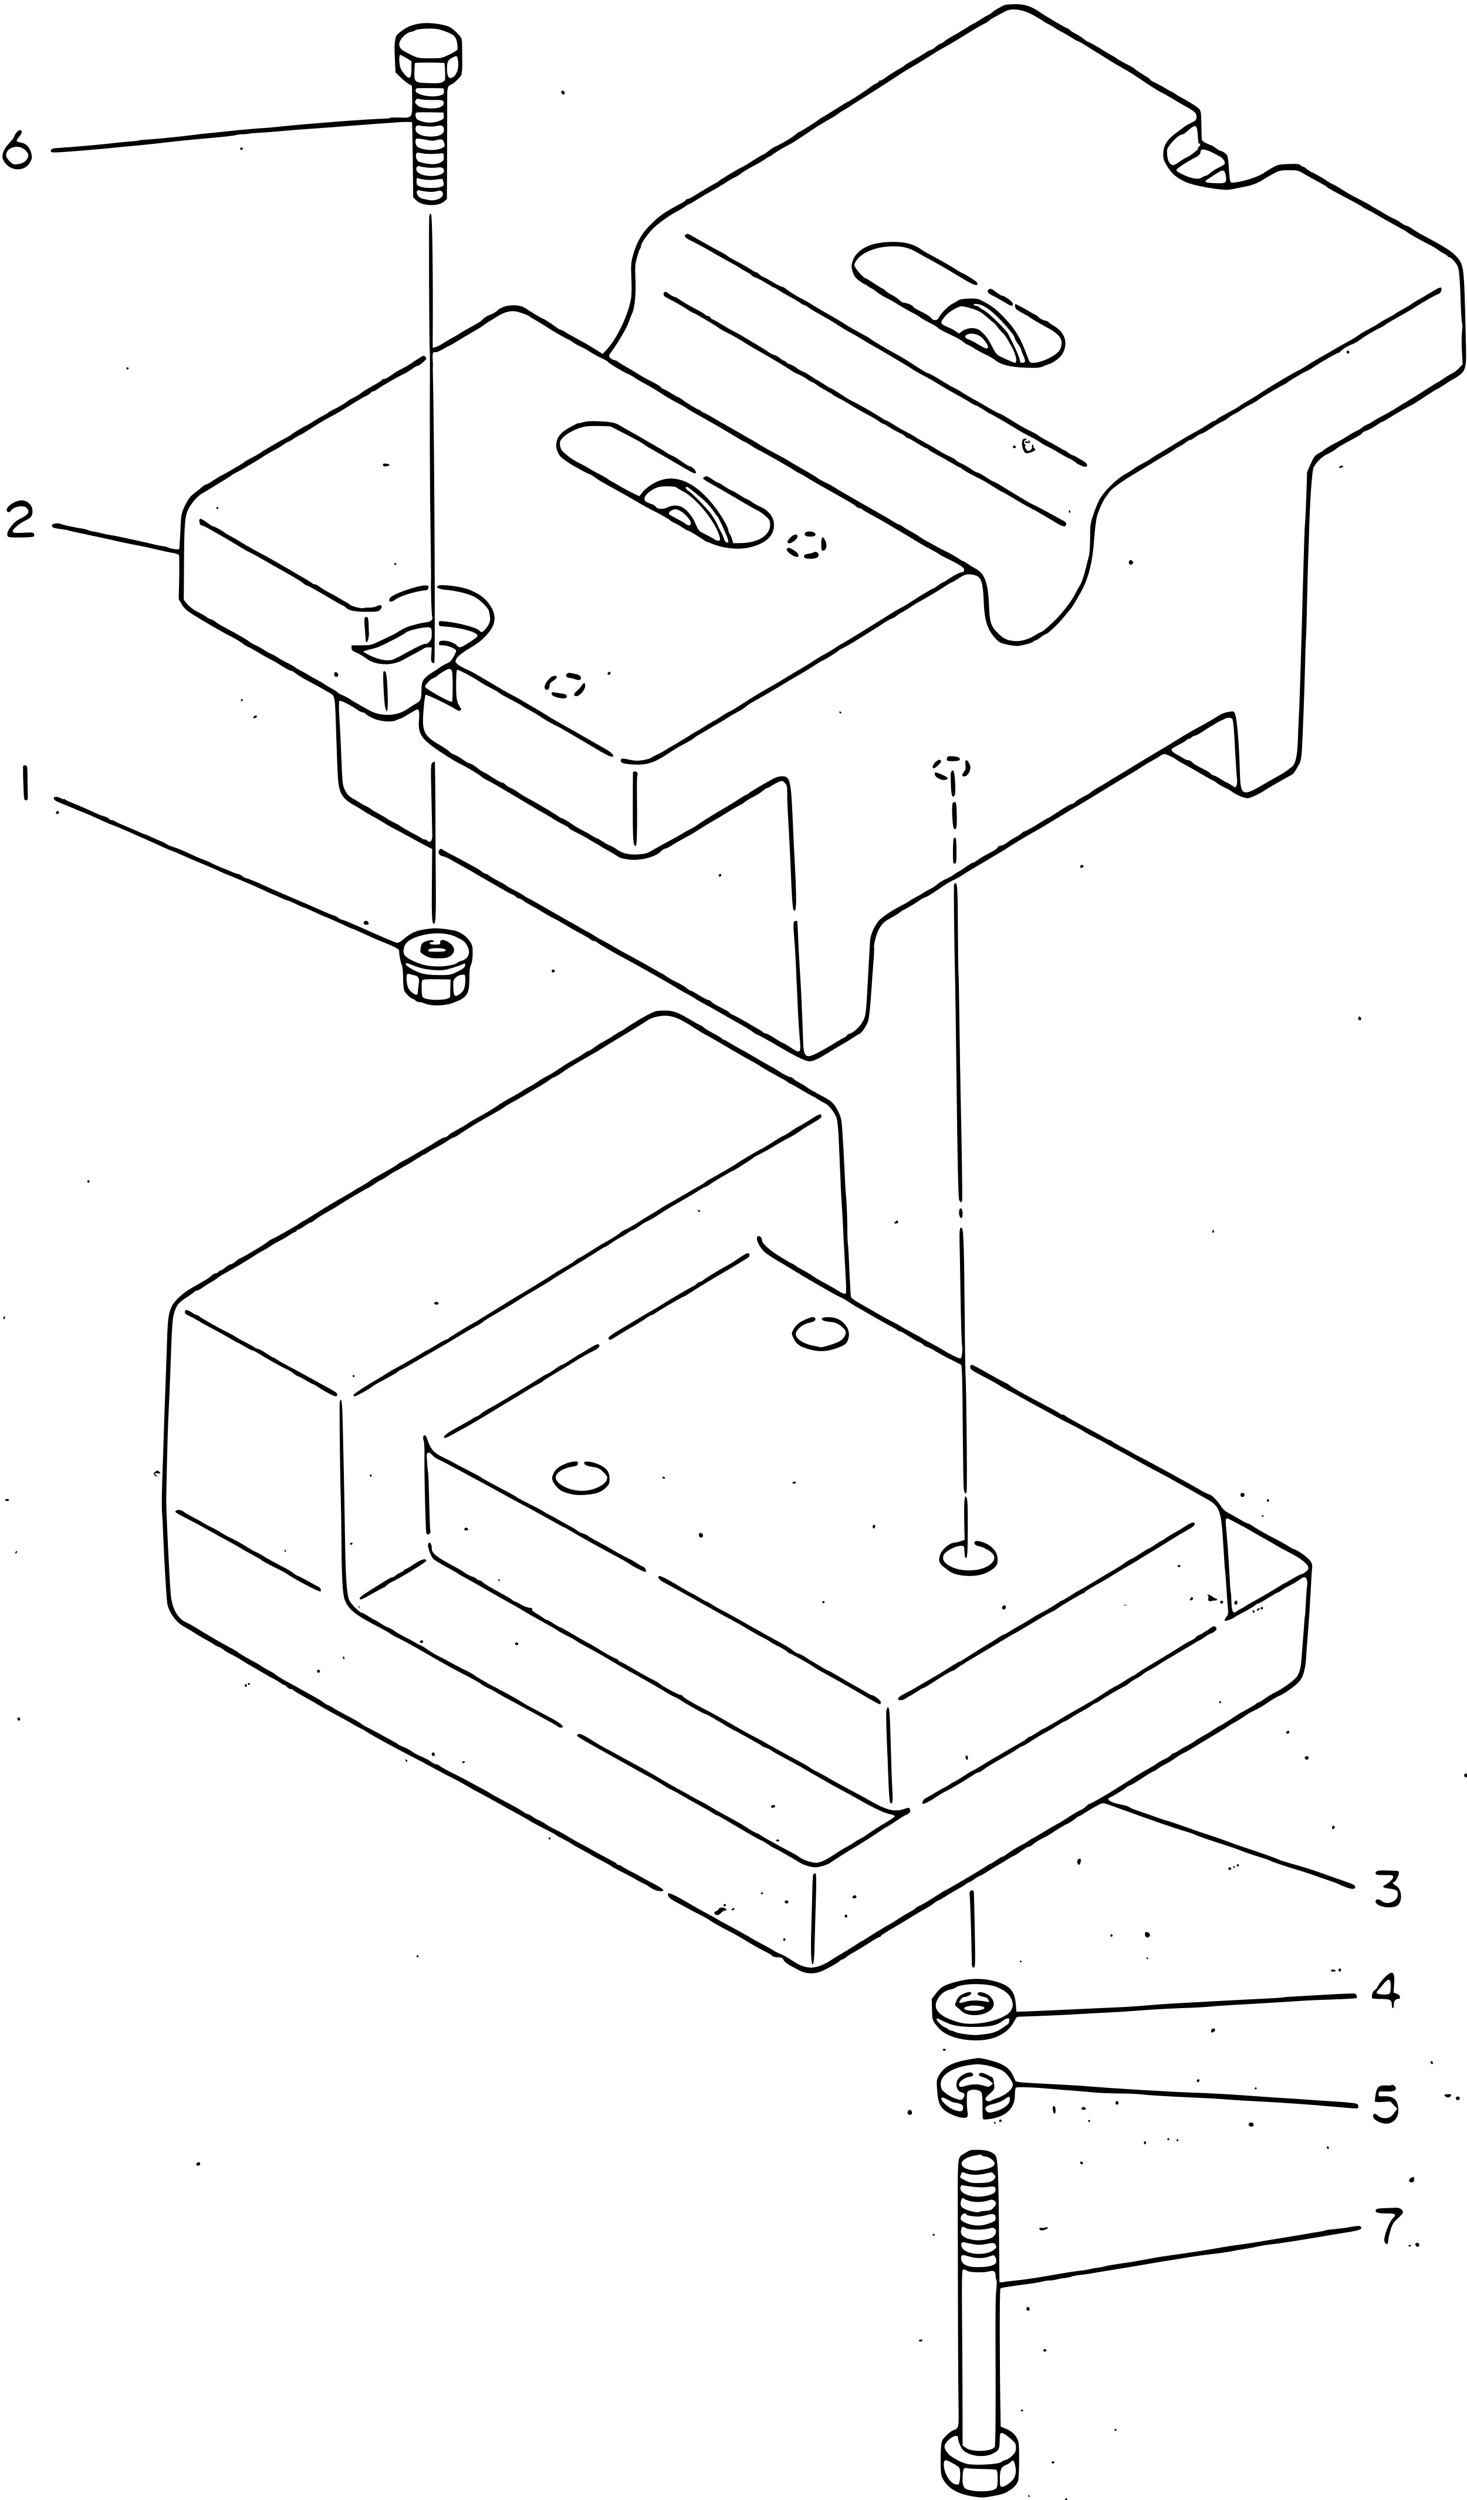 <?xml version="1.0" standalone="no"?>
<!DOCTYPE svg PUBLIC "-//W3C//DTD SVG 20010904//EN"
 "http://www.w3.org/TR/2001/REC-SVG-20010904/DTD/svg10.dtd">
<svg version="1.0" xmlns="http://www.w3.org/2000/svg"
 width="1444pt" height="2460pt" viewBox="0 0 1444 2460"
 preserveAspectRatio="xMidYMid meet">
<g transform="translate(0,2460) scale(0.1,-0.1)"
fill="#000000" stroke="none">
<path d="M9890 24551 c-25 -8 -109 -57 -120 -70 -7 -8 -40 -29 -65 -40 -11 -6
-40 -24 -65 -40 -25 -17 -49 -31 -53 -31 -4 0 -40 -21 -80 -47 -40 -26 -97
-60 -127 -76 -30 -16 -68 -40 -83 -53 -16 -13 -34 -24 -40 -24 -7 0 -27 -14
-46 -30 -18 -17 -39 -30 -46 -30 -7 0 -35 -15 -62 -33 -27 -18 -80 -50 -119
-71 -38 -21 -74 -43 -79 -49 -6 -7 -35 -25 -65 -41 -30 -17 -81 -49 -114 -73
-32 -24 -62 -40 -67 -37 -5 3 -9 0 -9 -6 0 -6 -12 -16 -27 -22 -16 -7 -37 -19
-48 -29 -30 -25 -201 -138 -227 -149 -13 -6 -35 -18 -49 -28 -14 -9 -52 -33
-83 -52 -32 -19 -70 -43 -84 -52 -15 -10 -34 -21 -42 -24 -8 -4 -24 -15 -35
-24 -25 -21 -183 -120 -192 -120 -3 0 -13 -7 -22 -15 -28 -27 -114 -81 -176
-111 -33 -16 -64 -32 -70 -36 -5 -4 -23 -18 -40 -31 -16 -13 -38 -26 -48 -30
-15 -6 -42 -22 -172 -105 -11 -6 -30 -16 -42 -22 -32 -14 -204 -118 -223 -135
-9 -8 -19 -15 -22 -15 -6 0 -156 -89 -207 -122 -30 -21 -68 -38 -82 -38 -5 0
-9 -4 -9 -8 0 -5 -17 -17 -37 -28 -188 -101 -219 -123 -327 -232 -73 -74 -124
-169 -156 -287 -19 -72 -21 -95 -15 -227 4 -97 2 -168 -5 -205 -32 -164 -138
-384 -234 -488 l-43 -48 -62 39 c-34 21 -79 48 -99 60 -82 46 -139 77 -167 92
-16 8 -37 20 -45 27 -8 7 -26 16 -40 20 -14 4 -32 14 -40 21 -18 17 -120 84
-127 84 -8 0 -147 82 -168 99 -68 56 -229 47 -291 -16 -10 -11 -38 -27 -62
-37 -43 -16 -56 -25 -90 -57 -17 -17 -28 -23 -147 -89 -33 -18 -67 -38 -75
-44 -8 -6 -26 -17 -39 -24 -13 -8 -39 -22 -57 -32 -18 -11 -51 -30 -73 -44
-21 -14 -51 -28 -66 -32 l-26 -6 1 193 c3 543 -5 1102 -16 1118 -10 13 -13 11
-19 -19 -5 -28 -1 -1252 5 -1297 1 -12 3 -147 2 -215 -3 -416 -1 -1142 5
-1518 4 -267 7 -511 6 -542 -2 -68 -2 -59 2 -222 2 -71 6 -135 9 -143 11 -28
-12 -51 -56 -56 -43 -5 -83 -14 -168 -39 -25 -7 -70 -29 -100 -48 -30 -19 -66
-40 -80 -45 -14 -6 -64 -30 -112 -53 -83 -40 -90 -42 -182 -42 l-96 0 0 -26
c0 -21 9 -29 53 -48 29 -13 73 -40 98 -59 86 -65 246 -71 349 -14 25 14 81 44
125 67 44 23 84 46 90 51 5 5 24 9 42 9 l33 0 -5 -69 c-4 -52 -2 -71 9 -80 10
-8 16 -9 21 -1 10 16 2 1907 -10 2625 -5 258 -5 257 -4 288 1 12 0 45 -2 72
-4 55 4 77 26 69 7 -3 41 10 75 30 34 20 64 36 68 36 4 1 39 21 77 45 39 24
104 63 145 86 41 23 87 51 102 63 14 12 45 32 69 46 23 14 56 34 74 46 58 38
121 57 173 51 42 -5 140 -41 152 -56 3 -3 25 -17 49 -30 24 -13 69 -41 100
-61 71 -47 215 -130 226 -130 4 0 23 -12 42 -26 18 -14 55 -35 81 -46 26 -11
66 -34 89 -49 23 -16 71 -43 106 -59 36 -17 67 -34 69 -39 4 -12 156 -104 198
-120 19 -8 49 -24 65 -36 17 -12 55 -35 85 -51 54 -28 131 -74 200 -119 44
-29 115 -69 160 -91 19 -10 54 -30 77 -46 23 -16 64 -40 90 -54 26 -14 66 -36
88 -49 22 -13 51 -30 65 -37 23 -12 88 -50 262 -154 31 -19 59 -34 63 -34 4 0
28 -14 53 -31 25 -17 55 -35 66 -40 44 -20 356 -197 366 -208 3 -3 23 -15 45
-26 22 -10 52 -27 67 -37 29 -20 112 -68 228 -133 205 -115 243 -137 263 -155
11 -11 27 -20 36 -20 8 0 22 -6 30 -14 9 -8 48 -30 86 -51 39 -20 106 -58 150
-84 44 -26 118 -70 165 -98 47 -28 116 -69 153 -92 37 -23 96 -56 130 -73 34
-17 64 -35 67 -38 3 -4 32 -21 65 -37 145 -71 185 -97 185 -120 0 -14 -6 -23
-16 -23 -23 0 -81 -29 -136 -67 -26 -18 -52 -33 -56 -33 -5 0 -26 -13 -48 -30
-21 -16 -42 -30 -47 -30 -9 0 -137 -77 -222 -133 -33 -22 -82 -51 -110 -65
-27 -14 -68 -38 -90 -53 -22 -14 -83 -52 -135 -84 -52 -32 -117 -72 -145 -90
-81 -51 -158 -97 -190 -115 -17 -8 -52 -30 -79 -48 -26 -18 -66 -42 -89 -54
-23 -11 -78 -44 -122 -73 -44 -29 -98 -62 -120 -74 -22 -12 -63 -37 -92 -54
-77 -48 -132 -81 -308 -182 -47 -27 -130 -79 -183 -114 -53 -34 -107 -67 -120
-72 -13 -5 -49 -26 -80 -47 -31 -21 -70 -44 -87 -52 -16 -8 -52 -30 -80 -48
-27 -19 -59 -38 -70 -43 -11 -5 -40 -23 -65 -39 -25 -16 -54 -34 -65 -40 -11
-6 -33 -19 -50 -30 -16 -11 -41 -26 -55 -33 -14 -7 -45 -25 -69 -41 -25 -16
-66 -39 -93 -51 -26 -12 -53 -27 -60 -33 -8 -6 -44 -16 -81 -22 -54 -8 -80 -7
-133 5 -68 16 -84 14 -84 -10 0 -23 30 -32 120 -38 142 -8 216 17 385 133 22
15 69 43 104 61 83 44 97 53 118 71 10 9 36 25 58 37 22 12 65 37 95 56 30 18
73 43 95 55 22 12 63 37 90 55 28 18 70 42 95 55 25 12 56 33 70 45 14 13 48
36 77 52 81 44 231 132 312 182 41 25 87 52 102 61 86 48 137 80 195 118 35
23 67 42 70 42 9 0 127 72 149 91 11 10 31 23 45 29 28 12 108 58 185 107 28
17 74 46 104 65 30 18 83 52 117 75 35 23 73 45 86 48 13 4 32 15 43 25 11 9
36 26 55 36 33 18 86 51 123 77 9 6 30 18 47 27 51 26 193 112 253 151 32 22
62 39 66 39 5 0 32 16 61 35 65 44 90 50 149 39 81 -16 96 -58 105 -284 7
-165 36 -255 109 -336 43 -48 51 -52 126 -68 45 -10 95 -15 113 -11 73 13 124
29 139 42 8 7 20 13 26 13 6 0 27 14 48 30 21 17 42 30 48 30 18 0 125 100
183 173 33 39 61 74 64 77 7 6 59 91 92 150 82 144 122 302 138 535 7 94 19
195 28 225 18 65 66 167 91 195 10 11 20 25 22 31 10 29 134 121 276 204 23
14 90 54 149 90 58 36 130 79 159 95 29 17 61 37 71 45 11 9 33 22 49 30 17 8
43 25 58 37 16 13 34 23 41 23 7 0 32 14 54 30 23 17 46 30 51 30 12 0 71 34
131 75 25 17 60 37 77 44 18 7 45 24 60 37 16 13 44 31 63 40 19 9 49 27 65
39 17 12 57 36 91 53 34 17 74 42 90 55 25 20 221 135 249 146 5 2 19 11 30
20 22 19 181 111 191 111 3 0 36 19 72 43 74 47 80 51 169 102 34 19 66 35 71
35 6 0 12 3 14 8 7 15 75 60 110 71 20 7 56 26 80 44 53 39 138 90 198 119 25
11 47 24 50 28 5 7 73 47 193 114 29 16 75 43 102 61 92 59 210 126 233 131
22 6 39 44 28 63 -4 6 -26 -2 -54 -18 -26 -16 -69 -41 -95 -57 -26 -16 -66
-39 -89 -51 -22 -12 -48 -29 -57 -36 -9 -8 -43 -29 -76 -46 -32 -18 -66 -37
-75 -44 -13 -11 -45 -29 -122 -70 -13 -6 -37 -22 -53 -33 -17 -12 -55 -34 -85
-49 -29 -15 -67 -36 -82 -46 -15 -11 -40 -27 -55 -37 -16 -11 -57 -35 -93 -54
-36 -20 -90 -50 -120 -68 -30 -18 -62 -36 -70 -41 -8 -4 -44 -25 -80 -45 -36
-20 -90 -53 -120 -73 -30 -20 -68 -42 -85 -49 -36 -16 -247 -141 -324 -191
-65 -43 -113 -74 -165 -104 -65 -37 -73 -42 -87 -54 -15 -12 -46 -29 -154 -87
-38 -21 -71 -42 -73 -47 -2 -5 -10 -9 -17 -9 -7 0 -35 -15 -62 -34 -26 -18
-75 -48 -108 -66 -79 -42 -136 -76 -224 -130 -93 -57 -138 -85 -176 -106 -16
-9 -43 -27 -60 -39 -16 -12 -54 -34 -84 -49 -30 -15 -66 -37 -82 -49 -15 -12
-56 -38 -90 -57 -85 -47 -210 -173 -249 -250 -17 -33 -44 -100 -60 -149 -27
-81 -30 -101 -30 -220 0 -72 -5 -150 -10 -173 -43 -183 -70 -269 -91 -299 -10
-15 -29 -49 -42 -76 -24 -53 -93 -147 -170 -233 -51 -56 -156 -149 -170 -150
-4 0 -24 -10 -45 -23 -79 -49 -148 -70 -215 -65 -74 6 -108 22 -162 75 -71 69
-84 108 -90 278 -10 228 -43 315 -141 365 -16 8 -48 27 -70 43 -23 15 -45 27
-49 27 -3 0 -27 14 -51 31 -25 17 -77 46 -117 65 -40 19 -90 46 -112 59 -22
13 -56 32 -75 41 -19 10 -48 28 -65 40 -16 12 -57 37 -90 55 -33 18 -71 40
-84 51 -13 10 -29 18 -35 18 -6 0 -35 15 -63 34 -28 19 -94 57 -145 85 -51 29
-100 56 -108 61 -8 5 -53 31 -99 57 -127 72 -184 106 -226 133 -16 11 -55 31
-85 45 -30 14 -61 32 -70 39 -8 7 -35 25 -60 39 -80 45 -225 129 -235 137 -5
4 -39 23 -75 42 -155 83 -177 96 -220 124 -25 16 -56 34 -70 41 -14 7 -41 22
-60 34 -19 12 -56 33 -83 48 -26 14 -64 36 -85 48 -20 13 -44 26 -52 30 -8 3
-49 27 -90 52 -41 25 -82 47 -90 49 -8 2 -22 10 -31 18 -8 8 -19 14 -23 14
-11 0 -125 70 -159 97 -16 13 -33 23 -37 23 -5 0 -38 18 -72 40 -35 22 -68 40
-74 40 -6 0 -19 9 -29 20 -10 11 -46 34 -79 50 -67 33 -132 70 -186 105 -19
12 -61 37 -92 54 -32 18 -60 36 -63 41 -3 5 -18 11 -34 15 -16 3 -36 14 -46
25 -16 17 -14 21 19 67 66 91 146 228 165 285 11 31 24 65 30 77 27 49 42 192
36 337 -6 128 -4 152 15 221 12 43 26 82 31 87 5 6 9 17 9 27 0 30 94 156 150
200 81 65 136 102 215 145 28 14 61 35 74 45 13 11 28 19 32 19 5 0 35 17 66
37 32 21 75 46 95 58 75 41 174 99 213 125 22 15 58 35 80 46 22 10 51 28 65
41 14 12 66 43 115 69 50 26 104 58 121 71 17 12 34 23 38 23 4 0 12 5 19 10
23 20 122 81 172 105 28 14 98 58 156 98 111 76 174 115 251 158 26 14 62 37
80 51 18 14 49 33 68 43 19 10 37 21 40 24 3 3 48 33 100 65 52 32 131 82 175
110 44 28 87 56 96 61 8 6 48 32 88 58 40 27 98 64 129 81 73 42 153 91 222
135 30 20 64 41 75 47 67 36 185 105 280 165 61 38 130 79 155 91 25 12 50 27
55 34 6 7 37 27 70 44 33 18 73 39 90 48 68 36 177 20 288 -44 45 -26 84 -50
87 -53 3 -3 23 -15 45 -26 22 -11 54 -29 70 -41 17 -11 50 -31 75 -43 25 -13
64 -36 87 -51 22 -15 51 -31 62 -35 12 -3 50 -25 86 -48 35 -23 87 -55 115
-72 28 -16 78 -48 112 -70 34 -22 92 -56 128 -75 36 -20 99 -58 140 -86 154
-104 216 -143 240 -153 14 -6 66 -35 115 -65 50 -30 115 -68 145 -84 30 -17
63 -39 73 -50 22 -25 19 -72 -5 -83 -10 -5 -26 -14 -35 -19 -10 -6 -25 -13
-33 -17 -8 -3 -33 -20 -55 -37 -22 -17 -44 -34 -50 -38 -95 -67 -135 -131
-135 -214 0 -47 6 -66 34 -113 50 -81 92 -118 186 -162 71 -34 312 -78 415
-77 18 1 102 16 200 38 50 11 112 37 145 60 14 10 57 35 95 56 66 36 75 38
160 39 87 0 92 -1 158 -40 37 -22 100 -57 140 -78 39 -21 74 -41 77 -46 6 -9
76 -48 225 -126 61 -32 117 -63 125 -70 8 -7 31 -20 50 -29 19 -9 52 -26 72
-39 46 -27 152 -87 238 -134 36 -19 72 -40 80 -47 21 -17 99 -62 199 -113 47
-24 94 -51 105 -61 12 -10 38 -27 59 -37 20 -11 37 -23 37 -27 0 -5 6 -8 13
-8 18 0 74 -60 86 -93 13 -33 21 -118 26 -282 6 -174 12 -273 18 -282 3 -5 2
-38 -2 -73 -4 -36 -5 -123 -1 -195 l7 -130 -35 -37 c-20 -21 -52 -45 -71 -54
-20 -9 -57 -32 -84 -50 -26 -19 -49 -34 -52 -34 -3 0 -49 -28 -103 -63 -53
-35 -137 -88 -187 -117 -49 -30 -113 -69 -142 -87 -28 -18 -80 -48 -115 -65
-35 -18 -76 -42 -93 -53 -16 -12 -44 -28 -62 -34 -18 -7 -37 -19 -43 -27 -7
-7 -33 -23 -58 -35 -26 -12 -60 -32 -77 -43 -30 -21 -81 -50 -145 -83 -35 -18
-86 -50 -105 -66 -5 -5 -28 -18 -49 -30 -32 -18 -45 -35 -75 -102 l-35 -80 -7
-220 c-4 -121 -10 -247 -13 -280 -5 -56 -8 -151 -22 -645 -6 -228 -11 -420
-18 -650 -3 -91 -8 -253 -11 -360 -3 -107 -8 -227 -11 -265 -2 -39 -6 -135 -9
-215 -5 -163 -23 -241 -62 -268 -13 -9 -36 -27 -51 -38 -15 -12 -52 -35 -82
-51 -54 -30 -93 -52 -175 -100 -172 -100 -195 -86 -200 120 -8 292 -27 536
-48 591 -10 26 -13 28 -51 23 -42 -5 -75 -17 -111 -39 -43 -28 -103 -63 -160
-94 -90 -48 -185 -103 -272 -158 -43 -27 -91 -57 -108 -66 -16 -9 -64 -37
-105 -62 -41 -25 -108 -65 -148 -89 -40 -24 -84 -51 -96 -59 -13 -8 -57 -35
-97 -59 -41 -24 -92 -55 -114 -69 -22 -15 -60 -37 -85 -50 -25 -14 -54 -32
-65 -42 -11 -10 -32 -24 -46 -31 -76 -40 -107 -59 -118 -73 -8 -9 -19 -16 -27
-16 -15 0 -79 -37 -171 -99 -34 -22 -65 -41 -68 -41 -3 0 -53 -29 -110 -65
-58 -36 -112 -65 -119 -65 -7 0 -19 -7 -27 -16 -7 -8 -33 -26 -58 -39 -25 -13
-63 -37 -85 -54 -21 -17 -50 -31 -63 -31 -13 0 -26 -7 -30 -15 -3 -9 -22 -25
-42 -36 -20 -11 -59 -32 -87 -47 -28 -15 -63 -38 -79 -50 -15 -12 -33 -22 -40
-22 -7 0 -32 -15 -56 -32 -24 -18 -60 -42 -79 -52 -19 -10 -44 -26 -55 -35
-11 -10 -45 -28 -75 -41 -30 -13 -67 -36 -83 -51 -15 -15 -49 -37 -75 -49 -26
-12 -54 -28 -62 -35 -8 -6 -40 -25 -70 -41 -30 -15 -62 -34 -70 -41 -9 -7 -47
-29 -85 -48 -97 -50 -197 -119 -222 -153 -44 -59 -76 -137 -79 -192 -2 -30 -8
-140 -14 -245 -26 -489 -25 -481 -55 -541 -25 -52 -101 -123 -131 -124 -6 0
-19 -9 -29 -20 -10 -11 -22 -20 -26 -20 -4 0 -47 -25 -96 -55 -48 -31 -123
-73 -165 -95 -119 -61 -138 -45 -143 120 -8 249 -21 540 -35 745 -6 88 -12
220 -15 294 -2 73 -6 136 -9 138 -3 3 -12 3 -21 0 -18 -7 -19 -35 -5 -197 5
-63 12 -176 15 -250 3 -74 7 -178 10 -230 2 -52 7 -153 10 -225 4 -71 10 -175
15 -230 16 -176 15 -178 -90 -111 -39 25 -74 46 -79 46 -4 0 -39 20 -77 45
-38 24 -76 45 -84 45 -9 0 -21 5 -27 11 -6 6 -21 16 -32 23 -12 6 -67 38 -123
72 -57 33 -117 66 -135 73 -18 7 -38 19 -44 27 -6 8 -30 23 -53 34 -83 41
-112 59 -125 74 -8 9 -20 16 -29 16 -8 0 -48 20 -88 45 -39 25 -76 45 -82 45
-6 0 -23 10 -39 23 -37 29 -57 41 -120 71 -29 14 -68 36 -86 50 -19 14 -37 26
-40 26 -3 0 -30 14 -59 32 -29 17 -82 47 -118 67 -36 19 -87 48 -115 63 -27
16 -68 37 -90 49 -22 11 -65 36 -95 54 -30 19 -78 45 -106 60 -29 14 -69 37
-90 52 -22 14 -52 32 -69 39 -16 8 -48 25 -70 39 -22 14 -47 28 -55 32 -15 7
-101 56 -170 96 -19 11 -66 38 -105 60 -38 22 -88 50 -110 63 -22 13 -51 29
-65 35 -14 6 -32 16 -40 24 -8 7 -51 32 -94 54 -44 22 -82 44 -85 49 -3 4 -40
25 -81 46 -41 21 -80 45 -88 52 -7 8 -20 14 -27 14 -7 0 -26 10 -42 23 -15 13
-53 36 -83 52 -30 16 -77 41 -105 57 -27 15 -81 44 -120 63 -38 20 -75 41 -83
48 -11 9 -17 7 -28 -7 -18 -25 -2 -54 34 -61 15 -4 36 -11 47 -17 64 -36 116
-64 160 -89 28 -16 59 -33 70 -39 11 -6 40 -23 65 -38 25 -15 69 -41 98 -57
29 -17 93 -53 141 -81 48 -29 97 -55 109 -58 11 -4 26 -13 32 -21 7 -8 19 -15
27 -15 8 0 29 -11 46 -24 18 -13 52 -34 77 -47 39 -20 91 -51 165 -96 11 -7
34 -19 51 -27 17 -7 75 -40 130 -73 54 -33 124 -72 154 -87 30 -16 66 -37 79
-47 13 -11 31 -19 39 -19 9 0 23 -6 31 -14 19 -17 169 -104 271 -158 41 -22
98 -53 125 -68 28 -16 66 -38 85 -48 55 -29 304 -173 316 -183 6 -5 42 -25 80
-45 38 -20 76 -42 84 -49 8 -7 49 -30 90 -52 41 -22 120 -66 175 -98 55 -32
141 -81 190 -108 50 -28 103 -61 118 -74 16 -12 33 -23 38 -23 9 0 110 -56
244 -135 114 -67 191 -106 243 -123 49 -16 89 0 257 105 50 30 104 63 120 71
17 9 51 30 78 48 26 18 55 35 65 39 23 8 69 76 88 130 8 26 20 134 29 267 8
123 19 272 24 332 5 60 7 114 5 121 -8 20 23 139 47 181 35 60 49 73 126 116
40 22 76 44 79 49 3 5 32 23 64 39 32 16 84 48 116 70 31 22 63 40 70 40 13 0
95 52 191 120 24 16 64 39 90 51 27 12 62 31 78 43 17 12 75 48 130 80 55 32
127 75 160 95 33 20 76 45 95 56 19 10 46 27 60 37 26 20 214 133 290 174 25
14 81 47 125 74 220 134 223 136 290 174 50 29 199 120 265 161 28 18 168 102
295 178 11 7 45 28 76 48 31 21 76 47 100 59 24 13 55 31 68 41 13 11 32 19
42 19 19 0 92 -34 119 -55 8 -7 44 -28 80 -47 36 -19 111 -63 168 -96 56 -34
107 -62 111 -62 5 0 22 -11 38 -24 15 -13 51 -33 78 -46 28 -12 57 -29 66 -36
37 -33 140 -74 167 -68 38 9 111 43 147 68 37 26 209 125 285 165 8 4 25 25
37 47 12 21 29 51 37 65 8 14 17 64 20 115 9 148 25 564 31 809 3 127 7 264
10 305 3 41 7 192 10 335 3 143 8 334 11 425 3 91 7 210 9 265 7 290 27 587
42 645 11 40 79 113 126 135 45 21 88 47 109 66 10 8 50 32 90 54 113 59 158
86 158 95 0 5 17 14 38 21 20 6 63 29 94 50 31 22 61 39 65 39 5 0 31 14 59
32 61 39 215 128 222 128 2 0 34 19 71 43 156 102 180 117 186 117 4 0 39 22
78 48 40 27 79 51 87 54 8 3 33 19 56 36 30 22 44 41 53 73 15 57 15 57 7 384
-15 612 -16 625 -87 708 -43 50 -121 100 -321 206 -43 22 -96 54 -119 71 -23
16 -49 30 -57 30 -8 0 -30 12 -49 26 -18 14 -55 35 -81 46 -26 12 -65 33 -87
47 -22 14 -60 36 -85 50 -25 13 -47 27 -50 31 -3 3 -55 31 -116 62 -61 30
-133 72 -161 91 -29 20 -68 43 -88 51 -20 9 -50 26 -67 38 -30 22 -65 42 -144
83 -22 10 -48 27 -58 37 -11 10 -25 18 -32 18 -6 0 -17 7 -24 15 -9 11 -33 14
-115 11 -95 -3 -108 -6 -162 -37 -32 -18 -71 -42 -88 -54 -65 -46 -292 -108
-321 -88 -6 5 -14 58 -17 126 -4 65 -11 127 -17 137 -11 20 -44 42 -68 46 -7
1 -28 14 -47 28 -18 14 -37 26 -41 26 -4 0 -27 9 -51 21 -30 14 -43 27 -44 42
-1 12 -2 60 -3 107 -4 189 0 174 -58 216 -29 21 -82 53 -118 72 -36 19 -72 40
-80 47 -8 8 -26 18 -40 24 -14 6 -47 25 -75 42 -27 16 -69 38 -92 49 -24 11
-43 23 -43 28 0 4 -19 19 -42 32 -38 21 -104 66 -118 80 -3 3 -21 13 -40 23
-54 27 -114 61 -125 70 -5 5 -31 21 -57 35 -26 15 -86 51 -133 80 -48 28 -92
52 -98 52 -6 0 -22 11 -36 24 -15 13 -49 36 -78 51 -28 14 -57 33 -64 41 -6 8
-15 14 -20 14 -11 0 -220 122 -278 163 -79 55 -147 77 -236 76 -44 0 -91 -4
-105 -8z m1895 -1233 c3 -24 7 -64 8 -89 1 -26 5 -45 9 -43 14 9 17 -14 3 -26
-8 -7 -15 -19 -15 -26 0 -12 -98 -84 -114 -84 -3 0 -32 -18 -65 -41 -48 -33
-63 -39 -79 -30 -31 17 -48 71 -44 144 2 35 100 142 138 151 28 7 31 9 84 55
50 43 67 40 75 -11z m149 -219 c22 -12 54 -29 69 -36 34 -18 60 -55 52 -75 -3
-8 -26 -22 -50 -33 -25 -10 -62 -33 -84 -51 -22 -19 -45 -34 -53 -34 -7 0 -24
-7 -37 -16 -17 -12 -36 -15 -70 -11 -55 7 -181 63 -181 82 0 16 85 73 198 132
23 12 35 27 39 46 5 27 9 29 41 24 19 -4 53 -16 76 -28z m133 -238 c8 -59 -3
-67 -89 -64 -128 5 -137 11 -76 49 23 15 63 40 87 56 53 34 69 25 78 -41z
m-7833 -4437 c12 -5 16 -20 16 -61 0 -44 -4 -58 -25 -79 -14 -14 -29 -23 -34
-20 -10 7 -81 -26 -186 -84 -38 -22 -77 -42 -85 -46 -8 -3 -27 -12 -41 -19
-45 -25 -138 -12 -229 31 -44 21 -77 41 -72 44 4 4 32 12 62 19 30 7 69 18 85
25 83 35 255 125 270 142 12 13 115 42 165 47 19 2 40 5 47 5 6 1 18 -1 27 -4z
m7896 -899 c9 -11 17 -102 26 -283 8 -147 17 -286 20 -308 3 -24 1 -51 -5 -63
l-12 -21 -39 25 c-22 14 -42 25 -45 25 -3 0 -31 16 -61 35 -30 19 -60 35 -68
35 -7 0 -20 7 -27 16 -7 9 -33 26 -59 39 -90 45 -107 55 -125 75 -10 11 -28
20 -40 20 -12 0 -33 8 -46 18 -13 9 -41 26 -62 36 -44 23 -61 41 -52 56 3 6
34 24 67 41 34 17 68 37 75 45 8 8 20 14 27 14 8 0 19 7 26 15 7 8 20 15 29
15 10 0 46 19 82 43 35 24 71 46 79 50 8 4 29 16 45 27 17 11 41 24 55 30 14
5 31 14 39 18 24 14 58 12 71 -3z"/>
<path d="M4135 24369 c-27 -4 -69 -14 -91 -22 -58 -21 -143 -85 -148 -110 -14
-66 -15 -98 -9 -218 l6 -131 47 -47 c25 -25 62 -55 81 -66 l34 -20 2 -143 c2
-174 2 -173 -125 -169 -45 2 -85 1 -88 -2 -3 -3 -18 -6 -32 -7 -214 -7 -763
-49 -1047 -79 -91 -10 -139 -14 -230 -19 -49 -4 -133 -11 -185 -16 -230 -25
-288 -31 -340 -35 -30 -3 -86 -10 -125 -15 -95 -13 -365 -40 -445 -44 -36 -2
-72 -6 -80 -9 -8 -3 -53 -8 -100 -11 -47 -4 -119 -11 -160 -16 -75 -10 -384
-37 -513 -45 -76 -5 -87 -9 -87 -32 0 -14 13 -15 108 -10 115 7 389 30 542 46
52 6 151 15 220 21 69 6 175 18 235 25 61 8 187 21 280 30 360 32 401 37 441
47 23 5 50 9 60 7 10 -1 35 1 54 4 19 4 78 9 130 12 52 2 147 10 210 16 122
11 165 14 380 29 74 5 191 14 260 20 69 5 188 14 265 20 77 5 172 12 210 15
64 6 157 7 161 2 1 -1 4 -168 7 -370 l4 -369 29 -29 c57 -57 213 -64 274 -13
l29 25 2 442 c1 243 1 489 1 547 -1 82 3 108 15 122 9 10 21 18 27 18 15 1 82
64 96 90 7 13 11 68 10 138 -1 64 -2 141 -2 171 0 50 -3 58 -45 102 -24 26
-59 54 -78 63 -63 30 -208 48 -290 35z m194 -60 c137 -43 160 -62 171 -136 4
-26 5 -53 3 -60 -3 -7 -39 -30 -81 -50 -76 -37 -79 -37 -192 -37 -111 1 -118
2 -189 37 -94 46 -111 62 -111 103 0 43 60 108 110 119 19 4 40 11 45 15 25
20 190 26 244 9z m-329 -280 l50 -31 0 -73 c0 -95 -16 -112 -61 -64 -18 19
-38 48 -45 66 -16 37 -19 133 -4 133 5 0 32 -14 60 -31z m506 -11 c17 -77 -8
-160 -54 -181 -35 -16 -52 11 -52 88 0 67 9 85 55 109 41 21 42 20 51 -16z
m-132 -39 c2 -2 6 -42 7 -88 3 -83 3 -83 -25 -98 -22 -12 -55 -14 -137 -11
-138 4 -143 8 -140 114 1 43 4 80 6 84 4 6 282 6 289 -1z m-11 -248 c4 -1 7
-14 7 -31 0 -26 -5 -30 -42 -41 -86 -23 -238 9 -238 50 0 11 8 21 17 23 13 2
215 1 256 -1z m-101 -115 c87 1 98 -1 104 -18 14 -46 -54 -73 -160 -63 -58 6
-79 12 -100 32 -22 20 -24 27 -15 45 9 17 16 19 42 12 18 -5 76 -9 129 -8z
m106 -154 c3 -26 -2 -33 -30 -46 -56 -25 -120 -30 -181 -12 -55 16 -67 28 -67
70 0 22 1 22 138 21 l137 -2 3 -31z m-163 -106 c33 -3 77 -1 98 5 46 12 67 0
67 -40 0 -43 -49 -66 -135 -65 -89 2 -145 31 -145 74 0 29 14 41 40 34 8 -2
42 -6 75 -8z m11 -136 c25 -6 54 -6 75 0 53 15 66 12 79 -20 17 -41 3 -56 -65
-71 -62 -14 -167 1 -197 28 -18 16 -24 63 -12 76 7 7 50 2 120 -13z m24 -135
c36 0 79 3 95 5 28 5 30 3 33 -31 2 -29 -2 -39 -20 -51 -47 -31 -117 -31 -221
-1 -22 6 -40 49 -31 75 5 17 11 19 42 12 21 -5 66 -9 102 -9z m-40 -134 c30
-3 75 -3 100 0 49 7 70 -3 70 -32 0 -64 -221 -69 -264 -7 -19 27 -3 63 22 53
9 -4 42 -10 72 -14z m-5 -120 c27 -3 74 -2 102 3 29 5 55 7 58 4 3 -2 8 -18
11 -35 5 -27 3 -31 -27 -42 -45 -16 -163 -14 -204 3 -31 13 -35 19 -35 51 0
33 2 36 22 29 12 -4 45 -10 73 -13z m17 -118 c32 -3 70 -1 89 6 36 12 59 1 59
-29 0 -40 -77 -72 -140 -58 -19 4 -47 10 -62 13 -32 6 -63 47 -54 71 4 11 13
14 29 10 12 -4 47 -10 79 -13z"/>
<path d="M5528 23704 c-11 -10 3 -34 19 -34 8 0 13 7 11 17 -3 18 -20 27 -30
17z"/>
<path d="M161 23294 c-12 -15 -21 -32 -21 -38 0 -7 -22 -35 -49 -64 -60 -64
-81 -124 -57 -170 57 -111 211 -119 265 -14 17 33 18 45 9 83 -14 58 -52 98
-100 106 -21 3 -41 10 -44 15 -3 5 8 24 25 43 30 34 33 65 6 65 -8 0 -23 -12
-34 -26z m92 -175 c31 -33 34 -55 11 -87 -20 -29 -46 -42 -95 -48 -35 -4 -44
-1 -75 30 -18 18 -34 44 -34 56 0 84 128 117 193 49z"/>
<path d="M2365 23141 c-6 -11 9 -23 19 -14 9 9 7 23 -3 23 -6 0 -12 -4 -16 -9z"/>
<path d="M6753 22293 c-28 -11 -10 -34 50 -63 75 -36 138 -71 232 -126 39 -23
106 -61 150 -84 44 -23 87 -48 95 -55 8 -7 39 -25 68 -40 28 -16 52 -31 52
-35 0 -4 20 -15 44 -24 25 -10 72 -35 106 -57 33 -21 64 -39 69 -39 4 0 26
-12 47 -26 21 -15 73 -45 114 -67 41 -22 86 -48 99 -59 13 -10 28 -18 34 -18
6 0 24 -10 41 -23 17 -13 78 -50 136 -82 58 -32 130 -75 160 -96 30 -20 85
-53 121 -72 37 -19 92 -51 122 -71 31 -19 78 -47 104 -61 26 -14 91 -52 144
-83 52 -31 118 -70 145 -86 27 -16 60 -36 73 -45 32 -22 107 -65 166 -95 28
-14 77 -43 110 -64 33 -21 107 -65 165 -96 58 -31 125 -70 150 -86 25 -16 50
-29 56 -29 7 -1 39 -19 72 -41 33 -22 62 -40 66 -40 7 0 238 -134 276 -160 14
-9 50 -29 80 -45 87 -44 113 -59 147 -83 17 -12 47 -29 66 -37 19 -8 72 -37
117 -65 46 -27 87 -50 92 -50 8 0 64 -36 78 -50 3 -3 23 -13 44 -23 70 -32 78
16 9 53 -17 9 -43 24 -57 33 -14 9 -30 17 -36 17 -6 0 -26 11 -44 25 -18 14
-36 25 -39 25 -3 0 -30 14 -59 32 -29 17 -82 47 -118 65 -36 19 -72 41 -80 48
-9 8 -40 26 -70 40 -68 32 -126 66 -225 128 -41 26 -80 47 -85 47 -9 0 -98 49
-175 96 -22 13 -62 36 -90 50 -27 15 -73 42 -101 60 -27 18 -66 40 -85 49 -19
8 -65 35 -104 59 -71 46 -146 86 -158 86 -4 0 -47 25 -95 56 -137 89 -155 100
-218 133 -80 43 -225 129 -244 145 -8 8 -55 35 -105 61 -49 26 -112 62 -140
80 -66 43 -107 67 -185 110 -36 20 -96 56 -135 80 -38 25 -85 52 -103 60 -46
22 -132 74 -165 102 -16 13 -35 23 -44 23 -8 0 -47 20 -87 44 -39 24 -81 47
-92 50 -12 4 -29 15 -39 26 -10 11 -24 20 -30 20 -7 0 -30 12 -51 27 -21 14
-72 44 -112 65 -97 51 -114 61 -129 75 -7 6 -43 27 -81 46 -37 19 -119 65
-182 101 -63 36 -117 66 -120 65 -3 0 -11 -3 -17 -6z"/>
<path d="M8600 22198 c-108 -28 -188 -95 -210 -175 -11 -38 -11 -52 3 -97 13
-41 26 -59 65 -89 27 -20 54 -37 60 -37 6 0 12 -3 14 -7 2 -5 19 -16 39 -26
20 -10 47 -28 60 -41 13 -12 53 -37 89 -55 36 -18 97 -52 135 -77 39 -24 95
-56 125 -71 30 -14 64 -34 75 -44 11 -9 52 -33 91 -53 40 -20 77 -42 83 -50 6
-7 41 -28 78 -46 122 -58 148 -72 176 -96 16 -13 33 -24 38 -24 5 0 33 -16 64
-35 30 -20 84 -49 119 -65 36 -17 77 -41 93 -54 54 -45 146 -68 294 -74 109
-4 142 -2 170 11 19 8 45 18 59 22 47 13 116 65 138 103 59 106 27 210 -87
277 -28 16 -51 33 -51 37 0 4 -16 10 -35 14 -19 3 -45 17 -58 30 -13 13 -34
28 -48 33 -13 6 -42 22 -64 36 -22 13 -56 32 -75 42 -19 9 -39 19 -43 21 -5 2
-7 -8 -5 -24 2 -23 14 -34 68 -62 36 -19 72 -40 80 -47 16 -13 124 -76 189
-110 47 -25 95 -65 110 -93 17 -32 13 -81 -9 -118 -35 -55 -178 -124 -260
-124 -35 0 -35 1 -63 78 -59 160 -113 251 -210 354 -82 88 -129 125 -217 172
-50 27 -63 30 -139 28 -61 -1 -91 -7 -110 -19 -14 -10 -36 -22 -48 -28 -40
-18 -114 -89 -134 -127 -14 -28 -26 -38 -44 -38 -13 0 -28 6 -32 13 -12 19
-63 52 -126 81 -31 15 -57 32 -57 37 0 12 -62 39 -90 39 -12 0 -31 11 -43 24
-12 14 -45 36 -73 51 -29 14 -60 35 -69 45 -10 11 -22 20 -27 20 -5 0 -42 23
-83 50 -41 28 -77 50 -81 50 -22 0 -114 105 -114 131 0 23 31 68 66 94 64 49
159 81 261 89 124 9 201 -6 283 -54 36 -21 97 -55 135 -75 39 -21 120 -66 180
-102 61 -36 143 -86 184 -110 80 -47 123 -50 93 -7 -8 11 -102 70 -136 85 -12
5 -30 15 -40 21 -79 51 -142 87 -306 176 -25 13 -58 34 -75 46 -16 13 -59 33
-94 44 -87 29 -252 29 -361 0z m1065 -602 c19 -8 52 -28 72 -43 89 -66 253
-249 253 -284 0 -8 14 -32 30 -53 17 -22 30 -45 30 -52 0 -6 9 -31 20 -55 27
-60 26 -79 -5 -79 -18 0 -25 5 -25 19 0 25 -53 145 -117 266 -24 45 -194 210
-241 234 -22 11 -43 25 -47 31 -3 5 -15 10 -25 10 -10 0 -22 5 -25 10 -9 15
40 12 80 -4z m-81 -38 c58 -19 86 -37 152 -97 17 -16 35 -30 40 -32 5 -2 25
-24 44 -49 19 -25 42 -51 51 -57 16 -12 36 -43 89 -138 41 -73 57 -155 30
-155 -8 0 -106 42 -155 67 -22 11 -41 37 -69 92 -39 78 -70 119 -120 159 -42
32 -119 31 -170 -4 l-38 -26 -27 20 c-15 11 -50 30 -79 42 -78 33 -81 41 -37
98 32 43 95 85 155 106 20 6 62 -2 134 -26z m66 -268 c36 -25 84 -96 75 -110
-10 -15 -22 -12 -78 20 -28 17 -59 35 -67 40 -8 4 -30 14 -47 20 -38 14 -43
37 -10 50 33 14 92 5 127 -20z"/>
<path d="M9731 21751 c-21 -13 -6 -40 32 -56 18 -7 66 -34 107 -59 82 -51 100
-56 100 -26 0 20 -80 80 -106 80 -7 0 -33 16 -58 35 -50 38 -54 39 -75 26z"/>
<path d="M6534 21715 c-8 -20 2 -33 44 -53 59 -29 148 -80 196 -112 24 -17 48
-30 53 -30 10 0 219 -124 242 -143 9 -8 39 -26 66 -39 64 -32 137 -73 200
-113 28 -18 70 -43 95 -57 124 -69 318 -185 355 -212 17 -13 50 -30 75 -40 24
-10 63 -31 84 -47 22 -16 44 -29 50 -29 5 0 25 -12 44 -26 19 -15 60 -40 91
-56 31 -17 63 -36 71 -44 9 -7 31 -20 50 -29 19 -8 76 -40 125 -71 50 -31 124
-73 165 -94 41 -21 90 -50 109 -64 19 -14 39 -26 44 -26 6 0 33 -15 61 -34 28
-18 71 -42 96 -53 25 -11 51 -27 59 -36 7 -10 19 -17 25 -17 7 0 47 -22 91
-50 44 -27 84 -50 91 -50 6 0 17 -6 23 -14 6 -7 48 -32 93 -56 45 -23 110 -60
145 -81 35 -22 67 -39 71 -39 5 0 17 -8 28 -18 10 -9 54 -35 97 -57 44 -22 91
-46 105 -54 15 -7 61 -35 103 -62 41 -27 79 -49 83 -49 4 0 54 -28 110 -62 55
-34 130 -77 166 -95 36 -19 81 -43 100 -55 44 -26 109 -65 169 -100 51 -30 76
-35 84 -15 7 18 -2 31 -35 48 -15 8 -66 36 -115 63 -48 27 -115 62 -148 78
-33 16 -67 33 -75 38 -8 5 -69 42 -135 81 -66 40 -137 83 -157 96 -21 12 -42
23 -46 23 -5 0 -40 20 -78 45 -37 25 -74 45 -81 45 -8 0 -27 9 -43 20 -66 44
-87 56 -127 74 -24 11 -43 23 -43 28 0 4 -25 19 -55 33 -30 13 -79 39 -107 57
-29 18 -62 38 -73 44 -82 44 -144 79 -165 94 -14 10 -53 31 -87 49 -34 17 -90
49 -124 71 -34 22 -66 40 -71 40 -5 0 -33 15 -61 34 -45 29 -131 80 -177 105
-8 4 -28 16 -45 25 -16 9 -44 23 -61 31 -18 8 -69 39 -114 70 -46 30 -87 55
-92 55 -5 0 -36 18 -69 40 -33 22 -63 40 -65 40 -3 0 -31 17 -62 39 -31 21
-68 42 -82 46 -14 4 -41 20 -61 36 -20 15 -48 31 -62 34 -15 4 -31 13 -38 21
-6 8 -16 14 -21 14 -6 0 -23 11 -40 25 -16 14 -42 28 -56 32 -15 3 -40 16 -57
28 -16 13 -82 54 -145 91 -149 89 -169 100 -206 118 -17 8 -68 38 -113 65 -45
28 -87 51 -92 51 -5 0 -12 7 -15 15 -4 8 -14 15 -24 15 -11 0 -22 5 -25 10 -4
6 -33 25 -66 43 -117 62 -136 73 -183 105 -26 18 -53 32 -60 32 -6 0 -27 11
-46 25 -39 29 -48 31 -56 10z"/>
<path d="M13257 21144 c-8 -8 1 -24 14 -24 5 0 9 7 9 15 0 15 -12 20 -23 9z"/>
<path d="M4135 21082 c-16 -9 -50 -32 -75 -49 -25 -18 -70 -45 -100 -59 -30
-15 -71 -39 -90 -53 -48 -35 -77 -51 -95 -51 -8 0 -15 -4 -15 -8 0 -4 -32 -26
-71 -47 -94 -53 -99 -56 -139 -86 -19 -14 -53 -34 -75 -44 -22 -11 -49 -27
-60 -37 -22 -19 -92 -59 -145 -84 -19 -9 -37 -20 -40 -24 -3 -4 -25 -18 -50
-30 -25 -13 -63 -35 -85 -50 -22 -15 -56 -35 -75 -44 -35 -16 -136 -77 -155
-94 -5 -4 -23 -15 -40 -24 -61 -32 -229 -129 -259 -151 -17 -12 -60 -37 -96
-55 -36 -19 -67 -37 -70 -42 -5 -8 -215 -130 -223 -130 -3 0 -36 -20 -74 -45
-37 -25 -73 -45 -80 -45 -6 0 -19 -8 -29 -17 -10 -10 -40 -35 -67 -55 -56 -42
-76 -68 -111 -143 -32 -69 -34 -79 -41 -255 -4 -85 -9 -158 -11 -162 -6 -10
-81 1 -108 14 -10 6 -33 11 -50 13 -17 2 -58 10 -91 18 -33 9 -94 22 -135 31
-41 9 -115 25 -165 36 -49 11 -108 23 -130 25 -22 3 -65 12 -96 20 -31 8 -64
15 -72 15 -9 0 -28 5 -44 11 -15 7 -37 13 -48 15 -67 9 -194 36 -213 44 -36
16 -92 12 -99 -6 -8 -22 11 -31 81 -39 32 -4 73 -11 90 -17 17 -5 51 -13 76
-18 103 -21 331 -70 415 -90 50 -11 117 -25 150 -31 76 -14 118 -23 230 -49
50 -12 114 -26 144 -30 30 -5 57 -14 62 -21 4 -7 5 -108 3 -223 l-5 -211 30
-51 c24 -41 47 -62 113 -103 106 -67 309 -184 368 -212 46 -23 121 -69 130
-80 3 -4 21 -14 40 -23 19 -8 69 -36 110 -61 41 -25 93 -54 115 -65 42 -21 48
-24 132 -77 29 -18 59 -33 66 -33 7 0 22 -7 32 -15 34 -26 88 -60 130 -81 59
-31 132 -71 202 -112 76 -43 69 -7 83 -437 14 -424 17 -471 36 -532 19 -61 65
-108 149 -152 32 -18 66 -38 75 -45 8 -7 51 -33 95 -57 44 -23 98 -55 120 -69
22 -15 56 -35 75 -44 58 -30 142 -75 205 -110 33 -19 89 -49 125 -67 l64 -34
-3 -340 c-3 -322 1 -395 19 -395 18 0 22 71 20 355 -2 165 -3 510 -4 767 -1
256 -4 469 -7 473 -4 3 -14 -2 -24 -11 -15 -16 -16 -43 -8 -348 4 -182 8 -350
8 -374 -1 -49 -20 -70 -46 -46 -8 7 -22 14 -30 14 -8 0 -19 4 -25 9 -5 5 -49
30 -99 56 -49 26 -98 54 -107 62 -10 9 -41 26 -70 40 -29 13 -60 30 -68 37 -8
7 -40 26 -70 42 -30 16 -69 38 -85 51 -17 12 -41 27 -55 32 -14 6 -38 20 -55
31 -16 10 -51 31 -76 45 -35 20 -53 40 -72 78 -27 55 -26 46 -43 462 -3 66 -9
185 -14 265 -5 80 -5 149 0 153 9 10 114 -42 174 -85 21 -15 47 -28 57 -28 10
0 22 -6 26 -13 4 -7 33 -25 65 -40 73 -37 190 -48 241 -23 19 9 38 16 42 16 3
0 40 20 81 45 40 25 78 45 83 45 17 0 21 -32 15 -109 -12 -137 28 -192 236
-326 98 -63 133 -84 165 -99 58 -28 188 -105 209 -124 11 -11 41 -30 66 -42
25 -12 70 -37 100 -55 30 -18 118 -70 195 -115 77 -46 172 -102 210 -125 39
-22 77 -44 85 -48 8 -4 35 -21 60 -37 25 -16 69 -41 98 -54 28 -14 52 -29 52
-34 0 -5 30 -23 68 -41 37 -18 92 -47 122 -66 30 -19 66 -40 80 -47 14 -6 32
-17 40 -24 8 -6 42 -26 75 -43 32 -18 72 -42 87 -52 29 -21 46 -26 113 -36
110 -16 261 21 318 77 17 16 37 30 45 30 8 0 31 10 51 23 62 39 67 41 127 74
83 45 110 61 184 109 36 23 83 51 105 63 22 12 83 49 135 81 52 33 110 66 127
74 18 8 41 23 52 33 11 10 51 34 88 53 37 19 78 45 90 57 12 12 33 25 45 29
12 4 34 15 48 25 14 10 42 25 63 34 36 15 38 15 62 -9 22 -22 24 -33 24 -103
-1 -43 2 -123 5 -178 11 -174 27 -496 31 -615 8 -210 17 -337 25 -351 34 -55
35 83 4 636 -1 28 -8 167 -14 310 -12 262 -22 328 -56 356 -23 19 -85 13 -134
-14 -98 -53 -226 -129 -241 -143 -8 -8 -19 -14 -23 -14 -4 0 -34 -18 -66 -39
-33 -22 -88 -56 -122 -76 -113 -65 -233 -139 -283 -175 -28 -20 -68 -44 -90
-54 -22 -10 -51 -27 -65 -36 -14 -10 -59 -35 -100 -57 -71 -38 -101 -54 -213
-118 -37 -21 -66 -29 -123 -32 -94 -6 -158 9 -219 53 -27 19 -54 34 -61 34 -6
0 -35 16 -64 35 -29 19 -56 35 -61 35 -5 0 -28 12 -52 27 -23 15 -63 37 -89
50 -26 12 -76 42 -111 66 -35 25 -74 48 -88 52 -13 4 -31 13 -39 20 -8 6 -58
38 -110 69 -127 76 -117 70 -185 106 -33 18 -80 46 -105 64 -25 18 -59 38 -77
45 -17 7 -39 21 -49 32 -9 10 -24 19 -34 19 -9 0 -50 23 -92 50 -42 28 -79 50
-83 50 -6 0 -65 39 -75 50 -12 12 -60 40 -70 40 -10 0 -20 6 -95 57 -17 11
-42 24 -55 28 -14 4 -36 18 -48 31 -13 13 -59 44 -103 69 -149 88 -167 129
-150 339 6 77 15 144 20 149 8 8 254 -111 306 -148 28 -20 56 -3 37 22 -36 51
-42 83 -42 228 0 90 4 145 10 145 17 0 152 -71 211 -111 31 -20 85 -52 120
-69 35 -18 71 -38 79 -45 17 -14 52 -35 150 -85 36 -19 72 -39 80 -46 8 -7 47
-29 85 -49 39 -21 90 -52 115 -70 25 -17 75 -46 110 -64 36 -17 72 -36 80 -41
8 -5 56 -33 105 -61 50 -29 135 -79 190 -112 135 -82 192 -110 205 -102 20 12
-7 39 -82 82 -199 114 -263 150 -312 178 -147 82 -215 121 -251 145 -44 28
-47 30 -154 92 -40 24 -90 53 -110 65 -20 12 -52 30 -71 39 -19 9 -60 31 -90
49 -30 18 -100 59 -155 91 -55 32 -113 67 -130 76 -16 10 -46 25 -65 34 -58
25 -75 35 -104 57 -24 19 -26 26 -17 49 8 22 60 66 123 103 87 52 119 75 164
122 99 101 117 189 59 289 -48 81 -106 127 -220 173 -76 31 -274 55 -304 37
-26 -17 11 -35 87 -41 98 -8 225 -41 277 -70 59 -34 132 -108 139 -141 14 -70
14 -87 0 -120 -14 -34 -58 -84 -74 -84 -4 0 -13 6 -20 14 -24 30 -201 77 -337
91 -62 6 -63 6 -63 -20 0 -14 6 -26 13 -26 6 -1 26 -3 42 -4 156 -9 325 -55
325 -89 0 -13 -31 -37 -117 -90 -50 -30 -65 -32 -84 -9 -22 26 -90 51 -134 49
-33 -1 -41 -5 -43 -23 -3 -21 1 -23 38 -23 48 0 130 -34 130 -54 0 -7 -12 -35
-26 -61 -19 -33 -38 -52 -63 -62 -20 -9 -49 -25 -66 -37 -16 -11 -37 -25 -46
-31 -122 -75 -139 -97 -140 -189 -1 -97 -8 -114 -54 -139 -22 -12 -42 -24 -45
-27 -3 -3 -29 -20 -58 -38 -103 -62 -251 -62 -362 1 -25 14 -66 37 -91 51 -26
14 -67 38 -90 54 -24 16 -60 35 -79 42 -19 7 -40 19 -46 26 -5 7 -31 24 -56
37 -26 14 -59 34 -75 45 -15 11 -50 31 -78 46 -27 14 -68 37 -90 51 -22 14
-51 30 -65 36 -14 6 -38 20 -55 33 -16 12 -52 33 -80 45 -27 13 -68 36 -90 51
-22 15 -51 31 -63 35 -13 4 -43 20 -67 36 -23 16 -66 40 -95 53 -29 14 -56 29
-59 34 -7 10 -112 71 -231 134 -41 21 -84 47 -95 57 -11 10 -31 22 -45 26 -14
4 -31 12 -39 18 -16 14 -41 28 -110 64 -29 15 -69 46 -88 69 l-34 42 2 314 c2
432 8 510 45 582 28 56 90 126 131 149 58 33 270 163 288 177 11 9 36 24 55
33 19 9 56 29 81 45 25 15 68 40 95 56 27 16 67 41 89 56 22 15 67 41 100 58
33 17 75 42 94 56 19 14 39 26 44 26 5 0 32 16 61 35 29 19 56 35 60 35 6 0
37 19 174 107 31 20 86 52 122 70 64 33 109 60 244 145 38 23 85 51 106 60 20
9 43 24 50 33 7 8 18 15 25 15 6 0 30 12 51 28 41 29 175 107 234 135 42 21
64 34 107 64 17 13 37 23 43 23 17 0 89 61 87 74 -2 11 -18 26 -27 26 -3 0
-18 -8 -35 -18z m305 -3072 c12 -8 15 -37 16 -160 0 -83 -3 -153 -7 -155 -15
-10 -247 118 -264 145 -8 12 51 78 78 86 12 3 33 16 47 29 22 20 96 64 110 64
3 1 12 -4 20 -9z"/>
<path d="M1246 20981 c-4 -5 -2 -12 3 -15 5 -4 12 -2 15 3 4 5 2 12 -3 15 -5
4 -12 2 -15 -3z"/>
<path d="M5743 20446 c-24 -8 -43 -12 -43 -10 0 9 -93 -38 -139 -71 -55 -40
-74 -68 -85 -127 -7 -40 11 -97 42 -132 18 -20 108 -82 152 -103 14 -7 44 -24
68 -38 24 -13 53 -27 65 -31 12 -4 38 -19 57 -34 33 -25 63 -43 190 -112 96
-53 193 -108 245 -140 28 -17 103 -57 167 -90 64 -33 122 -66 129 -74 7 -8 28
-22 46 -29 19 -8 55 -28 79 -45 25 -16 49 -30 53 -30 10 0 101 -54 148 -87 17
-13 34 -23 38 -23 4 0 21 -6 38 -14 120 -53 278 -70 392 -41 170 42 249 128
231 250 -9 60 -65 122 -133 149 -26 11 -60 30 -75 42 -16 12 -38 26 -50 30
-13 4 -49 24 -80 45 -31 20 -67 40 -79 44 -13 4 -44 23 -71 41 -26 19 -52 34
-58 34 -6 0 -33 16 -61 35 -41 28 -55 33 -70 25 -10 -6 -19 -14 -19 -18 0 -4
30 -25 68 -46 102 -57 196 -112 313 -181 58 -35 118 -69 135 -77 55 -24 134
-88 140 -114 31 -121 -91 -215 -282 -218 l-77 -1 -9 34 c-5 19 -16 44 -24 55
-8 11 -14 26 -14 34 0 29 -57 131 -121 217 -239 320 -491 383 -712 177 -4 -4
-15 -18 -25 -31 l-19 -24 -74 36 c-41 20 -92 48 -114 61 -22 14 -58 35 -80 46
-22 12 -42 25 -45 29 -3 4 -39 24 -80 45 -41 21 -86 46 -100 56 -14 9 -50 29
-80 44 -68 33 -111 61 -162 106 -30 27 -41 45 -45 76 -5 36 -1 45 27 78 37 41
133 90 210 107 28 6 97 9 154 7 l103 -3 114 -58 c137 -70 199 -104 219 -121 8
-7 50 -33 93 -57 84 -47 147 -83 299 -172 102 -60 118 -65 118 -44 0 19 -38
57 -56 57 -8 0 -42 19 -76 43 -69 48 -72 50 -113 68 -16 7 -37 19 -46 26 -8 7
-34 23 -56 35 -22 13 -90 52 -149 87 -60 35 -129 75 -154 88 -25 13 -66 36
-91 52 -53 33 -87 40 -224 46 -69 3 -113 0 -142 -9z m916 -643 c3 -5 31 -20
61 -36 135 -67 334 -316 365 -454 6 -30 4 -33 -17 -33 -13 0 -29 6 -36 13 -7
6 -45 28 -84 47 -71 35 -72 36 -101 105 -31 76 -92 148 -142 169 -41 18 -96
14 -137 -8 -39 -21 -105 -16 -114 9 -3 8 -27 21 -54 30 -50 17 -64 33 -53 63
15 37 78 84 138 100 42 12 165 8 174 -5z m184 -52 c95 -78 135 -117 177 -177
19 -27 37 -51 41 -54 13 -11 99 -200 105 -230 6 -28 4 -32 -12 -28 -11 2 -22
17 -29 39 -5 19 -17 46 -25 60 -9 13 -27 49 -40 79 -14 30 -42 78 -63 105 -51
67 -185 203 -219 223 -27 16 -38 42 -18 42 6 0 43 -27 83 -59z m-150 -177 c47
-24 107 -91 107 -120 0 -27 -24 -32 -49 -10 -9 8 -47 30 -85 50 -38 21 -73 39
-77 42 -13 8 2 35 25 44 31 13 44 12 79 -6z"/>
<path d="M10071 20277 c-27 -27 -1 -137 33 -137 31 0 86 23 86 35 0 8 -4 15
-10 15 -5 0 -9 8 -7 18 1 9 -2 17 -8 17 -5 0 -9 -10 -7 -22 2 -14 -5 -26 -19
-34 -19 -10 -25 -8 -40 12 -11 15 -14 26 -7 30 7 4 7 9 -1 13 -17 11 -13 44 7
48 15 3 15 4 1 10 -9 4 -22 1 -28 -5z"/>
<path d="M10125 20260 c5 -9 2 -10 -14 -5 -12 4 -21 2 -21 -4 0 -6 11 -11 25
-11 26 0 33 14 13 26 -7 5 -8 3 -3 -6z"/>
<path d="M9976 20213 c-11 -11 -6 -23 9 -23 8 0 15 4 15 9 0 13 -16 22 -24 14z"/>
<path d="M3770 20025 c0 -12 8 -16 33 -13 17 2 32 8 32 13 0 6 -15 11 -32 13
-25 3 -33 -1 -33 -13z"/>
<path d="M13193 20013 c-21 -8 -15 -22 7 -16 11 3 20 9 20 14 0 10 -8 10 -27
2z"/>
<path d="M175 19671 c-64 -20 -119 -69 -108 -97 7 -18 30 -18 40 0 25 42 127
60 157 27 31 -34 17 -63 -43 -93 -64 -33 -84 -49 -122 -102 -33 -44 -37 -82
-11 -90 27 -9 227 -5 242 4 7 5 10 15 6 25 -6 16 -18 17 -106 13 -80 -4 -100
-2 -105 10 -7 19 57 77 123 109 59 29 72 46 72 95 0 71 -74 122 -145 99z"/>
<path d="M2130 19600 c0 -5 5 -10 10 -10 6 0 10 5 10 10 0 6 -4 10 -10 10 -5
0 -10 -4 -10 -10z"/>
<path d="M10520 19564 c0 -8 5 -12 10 -9 6 4 8 11 5 16 -9 14 -15 11 -15 -7z"/>
<path d="M1965 19490 c-10 -16 3 -60 19 -60 7 0 31 -10 53 -22 132 -74 257
-147 318 -185 39 -24 88 -52 110 -62 22 -10 81 -42 130 -71 50 -29 151 -87
225 -128 74 -41 146 -85 160 -97 14 -13 35 -26 47 -29 21 -7 105 -54 266 -150
43 -25 81 -46 86 -46 4 0 15 -8 25 -18 26 -29 82 -41 196 -42 115 -2 135 2
151 32 17 31 -3 43 -40 24 -16 -9 -50 -15 -74 -15 -24 1 -48 0 -53 -4 -16 -9
-118 14 -139 32 -11 10 -27 21 -35 24 -8 4 -33 18 -55 32 -22 13 -71 41 -110
61 -38 20 -83 47 -98 60 -16 13 -37 24 -47 24 -10 0 -21 4 -25 9 -3 6 -87 56
-186 113 -99 57 -197 113 -217 125 -21 12 -50 29 -67 37 -75 39 -197 107 -237
133 -23 15 -68 41 -98 57 -30 16 -57 32 -60 35 -9 12 -98 61 -110 61 -6 0 -26
11 -43 24 -64 47 -85 58 -92 46z"/>
<path d="M7924 19355 c-10 -24 6 -35 51 -35 48 0 64 13 45 35 -16 20 -89 20
-96 0z"/>
<path d="M7779 19309 c-33 -35 -36 -47 -14 -55 21 -8 85 42 85 67 0 30 -38 24
-71 -12z"/>
<path d="M8084 19245 c1 -59 3 -65 20 -63 29 4 40 49 22 92 -25 60 -44 47 -42
-29z"/>
<path d="M7745 19199 c-13 -20 61 -79 100 -79 30 0 15 37 -26 63 -44 29 -64
33 -74 16z"/>
<path d="M8007 19164 c-4 -4 -26 -10 -50 -13 -33 -5 -42 -10 -42 -26 0 -17 8
-20 46 -23 63 -4 101 12 97 41 -3 22 -36 35 -51 21z"/>
<path d="M11113 19074 c-9 -23 13 -40 32 -24 12 10 13 16 4 26 -15 18 -28 18
-36 -2z"/>
<path d="M3880 19050 c0 -5 5 -10 10 -10 6 0 10 5 10 10 0 6 -4 10 -10 10 -5
0 -10 -4 -10 -10z"/>
<path d="M4035 18806 c-140 -46 -199 -76 -203 -104 -5 -30 24 -29 67 3 45 32
195 78 291 87 17 2 26 10 28 26 3 20 -1 22 -40 21 -24 0 -88 -15 -143 -33z"/>
<path d="M3588 18513 c-2 -10 -1 -54 3 -98 4 -44 8 -92 8 -107 1 -40 17 -34
27 10 4 20 7 40 6 43 -1 4 -2 36 -3 70 -1 78 -6 99 -24 99 -7 0 -15 -8 -17
-17z"/>
<path d="M3775 17990 c-8 -13 1 -232 13 -329 4 -31 13 -56 20 -59 19 -6 6 366
-13 386 -10 11 -14 11 -20 2z"/>
<path d="M3296 17983 c-14 -15 -5 -43 14 -43 13 0 20 7 20 19 0 19 -23 35 -34
24z"/>
<path d="M5987 17983 c-12 -11 -8 -23 8 -23 8 0 15 7 15 15 0 16 -12 20 -23 8z"/>
<path d="M5581 17971 c-20 -13 -6 -41 21 -41 13 -1 40 -7 60 -14 43 -15 63 -7
54 22 -5 15 -21 24 -57 31 -60 13 -60 13 -78 2z"/>
<path d="M5408 17923 c-48 -52 -62 -98 -32 -110 19 -7 34 13 34 45 0 15 11 29
35 43 19 12 35 27 35 35 0 24 -45 16 -72 -13z"/>
<path d="M5725 17853 c-10 -15 -31 -38 -46 -51 -36 -29 -37 -52 -5 -52 33 0
86 62 86 100 0 37 -12 38 -35 3z"/>
<path d="M5430 17777 c0 -20 15 -29 65 -42 49 -12 85 -8 85 10 0 17 -14 26
-48 30 -15 2 -44 6 -64 10 -31 6 -38 5 -38 -8z"/>
<path d="M2370 17710 c0 -5 5 -10 10 -10 6 0 10 5 10 10 0 6 -4 10 -10 10 -5
0 -10 -4 -10 -10z"/>
<path d="M8262 17591 c2 -7 7 -12 11 -12 12 1 9 15 -3 20 -7 2 -11 -2 -8 -8z"/>
<path d="M2496 17544 c-4 -11 -1 -14 11 -12 9 2 18 9 21 16 6 18 -25 15 -32
-4z"/>
<path d="M9327 17153 c-4 -3 -7 -15 -7 -25 0 -15 8 -18 59 -18 61 0 81 11 62
34 -11 13 -103 21 -114 9z"/>
<path d="M9211 17104 c-31 -26 -42 -64 -18 -64 7 0 28 15 45 33 28 29 31 36
19 46 -12 9 -21 6 -46 -15z"/>
<path d="M9503 17076 c5 -35 2 -49 -13 -69 -26 -33 -25 -47 4 -47 33 0 69 70
55 108 -25 65 -54 70 -46 8z"/>
<path d="M228 17063 c-2 -5 -2 -82 2 -173 5 -157 6 -165 25 -165 18 0 20 6 18
70 -1 39 -2 90 -2 115 0 88 -2 144 -7 152 -6 10 -32 10 -36 1z"/>
<path d="M9363 17004 c-7 -19 -7 -31 -2 -158 4 -80 18 -106 37 -69 14 26 0
235 -15 241 -7 2 -16 -4 -20 -14z"/>
<path d="M6230 16993 c0 -10 -1 -83 -1 -163 -2 -405 1 -526 15 -545 13 -18 14
-17 20 11 7 36 9 222 6 470 -2 105 0 196 3 201 11 18 -4 43 -24 43 -11 0 -19
-7 -19 -17z"/>
<path d="M9202 16978 c4 -28 67 -61 102 -52 39 10 32 23 -29 50 -68 30 -77 30
-73 2z"/>
<path d="M530 16746 c0 -19 15 -28 95 -60 39 -15 84 -34 100 -41 17 -8 55 -24
85 -35 58 -23 71 -28 193 -84 42 -20 80 -36 84 -36 5 0 183 -75 248 -105 17
-8 72 -32 122 -54 51 -22 122 -54 157 -71 36 -16 68 -30 72 -30 4 0 48 -18 98
-41 107 -47 184 -80 246 -105 25 -9 82 -35 128 -56 45 -21 85 -38 88 -38 3 0
53 -21 112 -46 59 -25 116 -49 127 -54 11 -4 60 -27 108 -49 49 -23 90 -41 92
-41 2 0 33 -13 68 -30 36 -16 70 -30 76 -30 6 0 43 -16 82 -35 40 -19 76 -35
81 -35 5 0 52 -20 105 -45 52 -25 98 -45 101 -45 6 0 146 -62 227 -101 22 -10
43 -19 47 -19 3 0 53 -22 110 -48 56 -27 123 -56 148 -66 159 -63 199 -84 199
-103 -1 -37 13 -109 26 -138 8 -19 13 -68 13 -132 0 -60 5 -111 13 -125 15
-29 68 -78 85 -78 6 0 17 -7 24 -15 7 -8 23 -15 35 -15 12 0 40 -7 61 -16 60
-25 185 -23 264 5 146 51 170 84 170 239 0 73 5 116 14 134 15 28 21 90 18
164 -4 76 -98 165 -192 180 -124 21 -172 23 -245 14 -124 -17 -161 -33 -250
-107 -31 -26 -45 -33 -65 -28 -23 6 -170 69 -310 132 -30 13 -64 28 -75 33
-11 5 -46 20 -79 34 -32 14 -64 26 -71 26 -7 0 -24 9 -38 20 -14 11 -30 20
-36 20 -7 0 -55 20 -109 43 -96 43 -183 81 -397 172 -60 26 -137 59 -170 75
-72 35 -185 80 -198 80 -5 0 -20 9 -34 20 -14 11 -32 20 -40 20 -8 0 -33 8
-56 19 -23 10 -73 31 -112 46 -38 15 -83 35 -100 45 -16 10 -48 23 -70 30 -22
7 -86 34 -141 61 -56 26 -125 55 -154 63 -30 9 -60 22 -69 29 -9 7 -36 21 -61
31 -25 10 -68 29 -95 42 -28 13 -54 24 -58 24 -5 0 -32 11 -60 24 -29 13 -88
39 -132 57 -44 18 -89 38 -100 46 -11 7 -27 13 -36 13 -9 0 -22 6 -28 14 -7 8
-24 17 -39 21 -30 7 -69 23 -157 65 -33 15 -98 43 -145 62 -47 18 -88 37 -92
43 -4 5 -8 7 -8 2 0 -4 -13 -1 -30 8 -36 19 -70 19 -70 1z m3965 -1368 c76
-38 82 -43 107 -91 33 -65 7 -125 -62 -142 -14 -4 -32 -12 -40 -20 -21 -18
-109 -35 -183 -35 -99 0 -174 17 -254 56 -81 39 -99 64 -88 121 11 60 62 98
170 127 129 34 263 28 350 -16z m-347 -305 c31 -8 93 -17 137 -19 66 -4 94 -1
165 21 47 14 93 30 102 36 26 13 30 11 26 -13 -2 -17 -21 -32 -73 -58 -68 -34
-73 -35 -185 -35 -83 1 -132 6 -175 19 -56 18 -131 59 -147 80 -15 22 5 24 48
5 25 -11 71 -27 102 -36z m-68 -70 c35 -7 49 -29 44 -66 -4 -28 -9 -70 -13
-114 -3 -34 -75 13 -95 61 -14 33 -19 112 -9 129 3 5 15 6 27 2 11 -4 32 -9
46 -12z m500 -47 c0 -70 -14 -108 -51 -135 -51 -38 -64 -27 -67 58 -2 59 1 77
15 93 21 24 49 36 81 37 20 1 22 -3 22 -53z m-147 -72 c-1 -44 -2 -84 -2 -91
-3 -41 -246 -43 -272 -2 -9 15 -12 139 -4 161 5 11 34 14 143 12 l137 -2 -2
-78z"/>
<path d="M4183 15334 c-32 -13 -39 -27 -45 -84 -3 -21 5 -30 46 -52 42 -24 60
-28 130 -28 62 0 88 5 113 19 58 36 56 92 -5 135 -49 34 -93 36 -89 4 2 -21
-2 -23 -50 -23 -36 0 -53 4 -53 13 0 6 9 12 20 12 11 0 20 5 20 10 0 14 -49
11 -87 -6z m185 -70 c13 -4 21 -12 19 -18 -2 -7 -33 -11 -83 -11 -91 0 -99 2
-83 21 12 15 103 19 147 8z"/>
<path d="M9376 16693 c-10 -32 0 -233 13 -246 24 -24 32 10 29 134 -3 106 -5
124 -20 127 -9 2 -19 -5 -22 -15z"/>
<path d="M557 16613 c-12 -11 -8 -23 8 -23 8 0 15 7 15 15 0 16 -12 20 -23 8z"/>
<path d="M9386 16345 c-3 -9 -6 -68 -6 -132 0 -104 2 -114 18 -111 15 3 17 17
17 127 0 83 -4 126 -11 128 -6 2 -14 -3 -18 -12z"/>
<path d="M10635 16079 c-10 -15 1 -23 20 -15 9 3 13 10 10 16 -8 13 -22 13
-30 -1z"/>
<path d="M7075 15991 c-6 -11 9 -23 19 -14 9 9 7 23 -3 23 -6 0 -12 -4 -16 -9z"/>
<path d="M9390 15888 c-2 -76 2 -454 5 -623 9 -399 15 -800 20 -1270 9 -781
17 -1179 26 -1202 5 -13 13 -23 19 -23 5 0 10 10 11 23 2 94 -3 458 -16 1062
-3 116 -7 417 -11 670 -3 253 -7 474 -9 490 -2 17 -5 201 -6 410 -2 436 -5
485 -25 485 -8 0 -14 -10 -14 -22z"/>
<path d="M3587 15534 c-16 -16 -6 -34 19 -34 19 0 25 5 22 17 -3 19 -29 29
-41 17z"/>
<path d="M5430 15045 c0 -8 7 -15 15 -15 8 0 15 7 15 15 0 8 -7 15 -15 15 -8
0 -15 -7 -15 -15z"/>
<path d="M6460 14651 c-47 -11 -198 -96 -322 -182 -15 -11 -30 -19 -33 -19 -3
0 -32 -17 -63 -38 -31 -21 -77 -48 -101 -61 -24 -12 -64 -37 -89 -56 -25 -19
-50 -35 -56 -35 -7 0 -30 -13 -52 -29 -21 -16 -64 -41 -94 -57 -30 -16 -82
-47 -114 -69 -77 -52 -123 -81 -164 -100 -18 -9 -56 -32 -84 -52 -28 -19 -65
-42 -82 -49 -17 -8 -42 -23 -56 -33 -14 -10 -72 -45 -130 -76 -58 -32 -113
-66 -123 -74 -20 -17 -131 -84 -212 -127 -27 -15 -63 -36 -79 -48 -16 -11 -46
-30 -66 -41 -98 -53 -117 -65 -129 -79 -8 -9 -21 -16 -31 -16 -9 0 -45 -18
-79 -40 -35 -23 -84 -52 -109 -66 -48 -26 -56 -31 -127 -74 -22 -14 -64 -37
-94 -52 -30 -15 -57 -31 -60 -36 -5 -8 -37 -26 -221 -130 -25 -14 -47 -29 -50
-32 -6 -7 -109 -70 -115 -70 -2 0 -23 -13 -47 -29 -24 -15 -68 -42 -98 -58
-72 -40 -226 -133 -312 -189 -37 -24 -70 -44 -73 -44 -4 0 -25 -13 -48 -29
-53 -36 -254 -151 -266 -151 -4 0 -24 -12 -44 -27 -20 -16 -56 -40 -79 -54
-128 -77 -185 -109 -192 -109 -5 0 -24 -13 -43 -30 -18 -16 -41 -30 -51 -30
-9 -1 -33 -14 -52 -30 -19 -17 -39 -30 -46 -30 -6 0 -17 -7 -24 -15 -7 -8 -19
-15 -28 -15 -9 0 -26 -10 -40 -22 -23 -23 -45 -36 -188 -117 -94 -53 -182
-134 -206 -190 -33 -78 -38 -120 -48 -456 -6 -181 -13 -373 -15 -425 -2 -52
-7 -178 -10 -280 -3 -102 -10 -318 -16 -481 -6 -162 -8 -327 -5 -365 3 -38 8
-132 11 -209 13 -312 33 -646 41 -700 14 -87 88 -191 164 -230 19 -10 60 -34
90 -54 30 -20 80 -50 110 -66 30 -16 70 -39 88 -51 19 -13 43 -26 55 -30 12
-3 30 -13 40 -22 20 -18 45 -33 107 -63 25 -13 63 -35 85 -50 22 -14 71 -44
109 -65 38 -22 90 -51 115 -67 25 -15 62 -35 81 -45 19 -9 49 -27 67 -39 17
-13 35 -23 40 -23 6 0 18 -9 28 -20 10 -11 26 -20 36 -20 10 0 20 -4 24 -9 3
-6 49 -34 101 -63 53 -29 103 -58 112 -63 56 -34 165 -96 231 -130 42 -22 108
-60 148 -83 39 -23 75 -42 79 -42 4 0 30 -15 58 -34 64 -42 287 -163 491 -267
33 -17 83 -43 110 -59 48 -27 163 -88 263 -138 26 -13 79 -42 117 -65 39 -23
97 -56 130 -72 52 -27 126 -68 280 -155 22 -12 67 -37 101 -55 33 -18 72 -39
85 -48 34 -22 145 -82 209 -113 30 -15 62 -32 70 -39 8 -7 44 -27 80 -45 36
-19 72 -39 80 -46 8 -6 51 -31 95 -54 44 -23 85 -46 90 -50 6 -5 51 -29 100
-55 50 -26 97 -53 105 -60 8 -6 62 -36 120 -65 58 -29 116 -60 130 -70 14 -9
43 -25 65 -34 22 -10 55 -30 74 -44 19 -14 52 -27 77 -30 74 -8 53 19 -63 78
-43 23 -96 51 -118 64 -22 13 -64 36 -93 50 -29 14 -66 34 -82 46 -15 11 -35
20 -44 20 -9 0 -16 3 -16 8 0 4 -8 12 -19 17 -162 87 -205 110 -256 140 -33
20 -75 42 -93 50 -17 9 -56 30 -85 48 -70 43 -102 61 -164 91 -29 13 -67 36
-85 49 -18 13 -47 29 -65 36 -17 7 -46 24 -64 37 -18 13 -39 24 -47 24 -7 0
-28 11 -45 24 -18 13 -70 44 -117 68 -118 62 -203 109 -216 119 -6 5 -40 24
-75 42 -36 19 -89 48 -119 64 -30 17 -84 45 -120 63 -113 56 -144 73 -169 92
-13 10 -32 18 -42 18 -9 0 -30 11 -46 24 -16 13 -56 35 -90 49 -34 14 -77 36
-95 50 -18 14 -53 33 -78 43 -25 9 -52 23 -60 29 -8 7 -43 28 -78 46 -34 19
-93 51 -130 71 -37 20 -83 44 -102 53 -19 9 -41 22 -50 29 -17 16 -55 38 -180
103 -47 25 -96 53 -110 63 -14 9 -34 20 -46 24 -11 3 -29 14 -40 24 -10 9 -40
28 -65 42 -26 14 -95 52 -153 85 -59 33 -135 75 -169 93 -34 19 -71 42 -82 52
-11 10 -40 28 -65 40 -25 12 -58 32 -75 44 -16 12 -41 27 -55 34 -54 26 -159
88 -177 103 -10 9 -43 29 -73 44 -64 33 -200 111 -319 184 -46 29 -98 58 -115
65 -90 40 -143 136 -156 283 -13 152 -44 796 -44 923 1 108 14 669 19 765 9
191 15 326 21 485 16 480 21 543 42 604 26 72 39 87 124 143 38 25 70 49 74
54 3 5 12 9 21 9 9 0 37 15 63 34 26 19 63 42 81 51 19 10 43 26 55 36 11 10
45 32 75 48 63 33 262 152 299 178 22 16 45 29 115 67 11 6 34 21 50 32 17 12
48 30 70 40 22 11 66 36 97 57 31 20 62 37 68 37 5 0 10 5 10 10 0 6 6 10 13
10 8 0 36 16 63 35 27 19 54 35 61 35 6 0 25 11 41 25 16 13 58 41 93 61 35
20 79 45 97 55 18 11 45 28 60 38 46 31 267 161 274 161 4 0 33 18 64 40 32
22 62 40 67 40 5 0 32 16 59 36 27 19 59 39 71 45 12 5 45 23 72 39 28 16 57
33 65 36 8 4 45 27 81 51 37 23 70 43 74 43 4 0 19 8 33 18 15 11 59 36 97 56
39 21 84 48 100 60 17 13 41 27 55 31 14 4 39 17 55 29 28 21 167 108 210 132
11 7 39 22 61 35 23 13 73 42 110 63 38 22 71 42 74 46 3 4 28 19 55 34 28 15
77 43 110 62 33 20 103 61 155 92 52 30 104 63 115 73 11 9 36 24 55 32 19 8
55 30 80 48 43 33 120 79 280 170 41 23 93 54 115 69 22 15 92 57 155 95 105
62 208 125 296 182 19 13 64 27 101 33 108 18 186 -8 349 -116 45 -29 92 -58
105 -64 13 -5 69 -37 124 -69 153 -91 271 -159 334 -193 31 -16 79 -45 106
-63 28 -18 91 -54 140 -80 50 -26 97 -53 106 -61 8 -8 19 -14 22 -14 4 0 56
-29 116 -65 60 -36 113 -65 116 -65 4 0 25 -13 48 -28 23 -15 54 -33 68 -39
35 -15 95 -90 112 -139 8 -21 17 -102 21 -179 3 -77 9 -192 11 -255 3 -63 8
-164 10 -225 2 -60 6 -139 9 -175 3 -36 8 -126 12 -200 3 -74 12 -250 20 -390
18 -325 18 -310 -5 -310 -10 0 -33 10 -52 23 -33 22 -124 74 -184 105 -16 8
-50 29 -75 46 -25 18 -70 45 -100 60 -30 16 -62 35 -70 42 -9 7 -24 17 -35 21
-11 4 -66 36 -122 71 -105 65 -173 128 -173 161 0 22 -25 45 -40 36 -26 -16 2
-88 58 -148 14 -15 69 -53 121 -84 53 -31 112 -66 131 -78 71 -44 181 -110
208 -125 15 -8 79 -45 142 -82 63 -37 132 -74 153 -83 21 -9 59 -31 85 -49 26
-17 72 -46 102 -62 30 -17 84 -48 120 -69 80 -47 152 -87 208 -116 23 -12 45
-25 48 -30 3 -5 12 -9 21 -9 8 0 46 -20 83 -45 37 -25 83 -52 102 -59 19 -8
40 -21 47 -29 6 -8 23 -18 37 -21 14 -4 44 -19 67 -33 42 -27 137 -78 212
-114 22 -11 46 -23 53 -27 11 -6 15 -116 18 -592 3 -322 7 -604 10 -627 6 -47
18 -62 28 -36 8 19 -1 992 -10 1148 -3 55 -7 339 -9 630 -4 564 -11 805 -25
819 -22 22 -28 -11 -25 -137 2 -72 6 -321 10 -552 4 -231 10 -438 14 -460 7
-41 0 -120 -12 -131 -8 -8 -95 33 -172 81 -27 17 -84 48 -125 70 -41 21 -77
41 -80 44 -5 6 -36 23 -140 78 -25 13 -58 32 -75 43 -16 11 -57 33 -90 49 -33
17 -85 45 -116 63 -89 52 -165 95 -223 128 -30 17 -57 39 -60 48 -3 9 -10 129
-16 265 -5 136 -12 251 -14 256 -3 4 -6 86 -6 181 -1 95 -6 215 -11 267 -5 52
-11 145 -13 207 -8 181 -16 323 -25 457 -7 112 -12 133 -40 191 -42 85 -65
106 -186 167 -54 29 -108 60 -120 70 -11 10 -43 30 -71 44 -27 14 -56 33 -63
41 -8 9 -19 16 -26 16 -16 0 -71 27 -120 60 -22 15 -53 34 -70 42 -27 14 -144
81 -234 135 -20 12 -52 29 -71 39 -19 10 -63 35 -97 56 -35 21 -66 38 -70 38
-3 0 -14 6 -22 14 -9 8 -36 25 -61 38 -71 38 -94 52 -115 70 -11 9 -31 21 -45
27 -14 6 -47 24 -75 41 -121 73 -168 92 -240 96 -38 1 -86 -1 -105 -5z"/>
<path d="M13370 14581 c0 -12 6 -21 16 -21 9 0 14 7 12 17 -5 25 -28 28 -28 4z"/>
<path d="M7987 13590 c-42 -27 -96 -59 -119 -71 -24 -12 -64 -37 -89 -55 -25
-18 -58 -38 -73 -43 -15 -6 -65 -36 -112 -67 -47 -30 -93 -58 -102 -61 -20 -7
-235 -134 -242 -143 -6 -7 -191 -115 -248 -145 -24 -13 -51 -29 -60 -38 -9 -8
-35 -24 -57 -36 -22 -12 -61 -34 -86 -49 -129 -76 -204 -119 -242 -140 -23
-13 -54 -32 -69 -42 -15 -11 -49 -32 -75 -46 -26 -15 -93 -56 -147 -91 -55
-34 -105 -63 -112 -63 -7 0 -28 -13 -46 -28 -29 -25 -81 -58 -193 -120 -16 -9
-66 -41 -111 -69 -45 -29 -90 -56 -100 -59 -11 -4 -29 -16 -40 -26 -12 -11
-35 -27 -52 -36 -76 -43 -137 -79 -165 -99 -32 -22 -314 -195 -365 -223 -15
-9 -52 -31 -82 -50 -31 -19 -64 -40 -75 -47 -11 -7 -55 -34 -98 -60 -43 -26
-90 -56 -105 -65 -15 -10 -40 -25 -57 -34 -87 -48 -245 -146 -250 -154 -4 -6
-12 -10 -20 -10 -7 0 -50 -23 -95 -51 -45 -28 -89 -53 -98 -56 -10 -4 -28 -14
-42 -24 -28 -18 -191 -112 -260 -149 -25 -13 -59 -33 -77 -45 -17 -11 -101
-62 -187 -113 -86 -52 -156 -100 -156 -108 0 -8 5 -14 10 -14 15 0 141 69 165
90 11 10 52 34 90 55 121 64 160 86 176 101 8 8 18 14 21 14 7 0 74 38 213
120 50 29 124 72 165 95 41 23 122 71 180 107 58 35 134 80 170 99 36 19 72
41 80 49 9 8 34 25 56 38 21 13 82 48 134 79 52 30 120 71 150 91 83 54 116
74 225 137 55 32 107 64 115 71 8 7 74 48 145 91 194 118 234 143 307 190 37
24 70 43 74 43 4 0 28 15 54 34 27 19 68 45 92 57 23 12 57 32 73 44 17 13 40
26 53 30 12 3 43 22 68 42 26 19 65 43 88 52 22 10 70 38 106 63 36 25 124 78
195 118 72 41 156 91 189 112 32 21 63 38 69 38 5 0 24 11 42 24 32 25 221
136 230 136 9 0 196 120 205 131 3 4 34 21 70 38 36 18 97 52 135 76 39 24 99
59 135 76 35 18 83 46 106 63 23 17 63 44 90 59 107 61 129 77 129 93 0 31
-20 25 -98 -26z"/>
<path d="M860 12975 c0 -9 5 -15 11 -13 6 2 11 8 11 13 0 5 -5 11 -11 13 -6 2
-11 -4 -11 -13z"/>
<path d="M9444 12697 c-10 -28 0 -82 16 -82 11 0 15 12 15 44 0 44 -19 68 -31
38z"/>
<path d="M6870 12691 c0 -5 5 -13 10 -16 6 -3 10 -2 10 4 0 5 -4 13 -10 16 -5
3 -10 2 -10 -4z"/>
<path d="M8810 12575 c-10 -13 -9 -15 9 -15 12 0 21 6 21 15 0 8 -4 15 -9 15
-5 0 -14 -7 -21 -15z"/>
<path d="M11936 12491 c-4 -7 -5 -15 -2 -18 9 -9 19 4 14 18 -4 11 -6 11 -12
0z"/>
<path d="M7340 12262 c-8 -4 -35 -20 -59 -37 -53 -37 -101 -66 -166 -102 -27
-15 -57 -32 -66 -38 -9 -5 -39 -23 -65 -40 -27 -16 -55 -35 -62 -42 -7 -7 -24
-16 -38 -19 -13 -3 -24 -10 -24 -14 0 -4 -21 -19 -47 -32 -68 -36 -214 -122
-281 -165 -53 -33 -98 -60 -147 -87 -11 -6 -56 -33 -100 -59 -93 -56 -95 -58
-155 -93 -109 -65 -140 -87 -140 -99 0 -27 19 -24 66 8 27 18 92 57 144 87 52
29 119 70 149 91 30 22 59 39 66 39 6 0 20 7 30 15 29 23 256 156 284 166 13
5 37 19 54 31 33 24 274 171 322 197 48 27 238 141 259 156 11 8 16 21 13 30
-7 16 -13 17 -37 7z"/>
<path d="M4275 11780 c-8 -12 20 -24 35 -15 6 3 8 11 5 16 -8 12 -32 12 -40
-1z"/>
<path d="M1820 11690 c0 -15 13 -26 44 -40 24 -10 63 -31 87 -46 24 -15 71
-42 104 -59 99 -52 198 -107 237 -132 21 -12 40 -23 44 -23 3 0 36 -18 73 -40
37 -22 73 -40 80 -40 7 0 36 -15 64 -33 67 -43 221 -129 272 -152 22 -9 51
-28 65 -40 14 -13 35 -26 47 -29 13 -4 48 -23 80 -42 31 -19 60 -34 64 -34 5
0 29 -14 54 -31 63 -43 152 -89 170 -89 19 0 20 24 1 39 -7 6 -33 22 -57 35
-24 12 -107 58 -184 101 -77 43 -183 100 -235 127 -52 28 -102 56 -111 64 -8
8 -20 14 -26 14 -5 0 -35 18 -67 40 -31 22 -69 43 -84 46 -15 4 -34 12 -42 19
-8 7 -49 29 -90 50 -41 20 -82 43 -90 50 -8 7 -42 26 -75 42 -81 39 -267 144
-283 160 -7 7 -19 13 -25 13 -7 0 -29 11 -49 25 -45 30 -68 32 -68 5z"/>
<path d="M36 11641 c-4 -7 -5 -15 -2 -18 9 -9 19 4 14 18 -4 11 -6 11 -12 0z"/>
<path d="M7935 11619 c-69 -29 -101 -56 -131 -112 -13 -25 -13 -31 4 -70 26
-57 56 -82 127 -105 114 -38 202 -36 318 8 69 26 83 39 98 90 16 53 -3 112
-49 154 -43 39 -83 54 -149 55 -87 2 -84 -36 3 -45 27 -2 58 -7 69 -11 27 -8
84 -52 95 -74 16 -29 -8 -78 -52 -105 -38 -24 -183 -68 -197 -60 -3 2 -23 7
-44 10 -102 16 -177 58 -192 107 -14 42 62 112 135 124 48 8 70 30 49 49 -12
11 -25 9 -84 -15z"/>
<path d="M5796 11329 c-42 -27 -79 -49 -81 -49 -3 0 -43 -25 -89 -55 -46 -30
-89 -55 -95 -55 -7 0 -36 -18 -66 -40 -30 -22 -66 -45 -81 -50 -14 -6 -45 -23
-68 -39 -22 -15 -101 -64 -173 -107 -73 -43 -154 -92 -180 -108 -57 -34 -102
-61 -163 -94 -25 -14 -58 -36 -73 -49 -16 -13 -33 -23 -39 -23 -5 0 -22 -8
-36 -19 -15 -10 -62 -38 -105 -61 -120 -64 -177 -103 -177 -120 0 -17 23 -10
85 25 33 18 86 48 119 65 32 17 120 69 195 114 171 104 207 126 305 184 43 26
101 62 130 79 28 18 70 42 93 53 23 11 45 25 48 30 3 5 61 41 128 81 67 39
145 86 172 104 75 48 144 87 202 115 51 24 68 52 40 63 -8 3 -48 -17 -91 -44z"/>
<path d="M9550 11147 c0 -19 16 -31 83 -67 139 -73 191 -102 219 -122 15 -10
51 -30 80 -44 29 -14 87 -45 128 -69 41 -24 102 -58 135 -75 82 -43 132 -71
201 -110 33 -19 88 -48 124 -65 68 -33 111 -56 164 -90 17 -11 67 -38 111 -60
44 -21 91 -47 105 -56 14 -9 63 -37 110 -61 47 -25 119 -64 160 -88 99 -56
169 -94 260 -141 41 -21 91 -48 110 -60 19 -11 60 -33 90 -50 30 -16 82 -45
115 -64 33 -20 85 -49 115 -65 147 -79 159 -109 181 -460 6 -96 12 -188 13
-205 10 -94 17 -190 21 -265 2 -47 7 -114 11 -148 6 -56 4 -67 -16 -94 -12
-16 -19 -32 -16 -36 8 -7 75 16 96 33 8 7 53 32 99 56 47 24 93 52 103 62 10
9 23 17 30 17 7 0 51 25 99 55 48 30 91 55 96 55 6 0 21 8 34 19 13 10 53 34
89 52 36 18 78 44 93 56 42 34 65 30 72 -11 4 -19 4 -43 1 -53 -3 -10 -8 -79
-12 -153 -3 -74 -7 -137 -9 -140 -2 -3 -6 -48 -9 -100 -4 -52 -9 -115 -11
-140 -3 -25 -7 -88 -11 -140 -7 -119 -18 -171 -47 -216 -22 -35 -149 -127
-222 -160 -22 -10 -63 -36 -92 -56 -29 -21 -56 -38 -61 -38 -5 0 -20 -8 -33
-19 -13 -10 -55 -35 -92 -55 -38 -20 -81 -45 -95 -55 -24 -17 -74 -49 -137
-88 -11 -7 -27 -15 -35 -19 -8 -4 -33 -19 -55 -34 -22 -15 -67 -42 -100 -60
-33 -18 -69 -40 -80 -49 -11 -9 -45 -30 -75 -46 -30 -15 -71 -39 -90 -52 -19
-13 -40 -23 -46 -23 -6 0 -19 -9 -29 -20 -10 -12 -38 -29 -62 -40 -23 -10 -57
-30 -75 -43 -18 -13 -64 -41 -103 -62 -38 -21 -91 -52 -116 -69 -25 -17 -71
-47 -103 -66 -31 -19 -79 -49 -105 -66 -79 -51 -226 -134 -237 -134 -6 0 -21
-11 -33 -24 -13 -14 -37 -30 -54 -37 -18 -7 -57 -29 -87 -49 -70 -46 -118 -76
-150 -92 -14 -7 -72 -41 -129 -75 -57 -35 -106 -63 -108 -63 -2 0 -24 -13 -48
-30 -24 -16 -47 -30 -50 -30 -10 0 -126 -71 -158 -97 -16 -13 -34 -23 -40 -23
-7 0 -34 -16 -61 -35 -27 -19 -53 -35 -58 -35 -5 0 -14 -5 -21 -11 -11 -9
-171 -107 -245 -149 -15 -9 -59 -35 -99 -58 -39 -23 -74 -42 -77 -42 -3 0 -51
-30 -107 -66 -57 -37 -122 -75 -146 -86 -24 -10 -43 -22 -43 -26 0 -4 -26 -21
-57 -37 -32 -17 -80 -46 -108 -65 -27 -19 -66 -43 -85 -53 -19 -9 -48 -26 -65
-37 -16 -11 -44 -27 -61 -37 -17 -10 -57 -35 -88 -55 -31 -21 -59 -38 -62 -38
-3 0 -24 -13 -47 -29 -23 -15 -73 -47 -112 -70 -84 -50 -101 -60 -139 -85
-105 -70 -192 -92 -269 -67 -51 16 -72 27 -152 80 -22 15 -60 35 -85 45 -25
10 -50 22 -57 28 -7 5 -27 17 -45 27 -106 56 -196 106 -218 121 -14 9 -79 45
-145 80 -66 35 -136 73 -155 85 -19 12 -53 31 -75 42 -39 20 -154 84 -185 103
-114 70 -214 119 -221 109 -14 -23 6 -48 66 -80 156 -85 204 -110 255 -135 30
-15 69 -37 85 -49 26 -20 133 -79 220 -123 32 -16 112 -63 210 -122 33 -20 85
-48 116 -63 31 -14 62 -33 69 -42 8 -9 29 -15 56 -15 38 0 45 -4 58 -28 8 -16
37 -40 68 -56 29 -15 64 -33 78 -41 77 -42 165 -43 243 -5 91 45 145 76 161
93 10 9 23 17 30 17 7 0 22 9 34 21 13 11 52 36 89 56 36 20 102 60 146 89 44
30 86 54 94 54 7 0 13 4 13 9 0 5 55 42 123 81 67 39 142 84 167 100 51 32 73
46 145 85 27 15 66 40 86 56 20 16 41 29 46 29 5 0 36 17 69 39 32 21 85 52
116 69 32 17 70 40 84 51 15 12 31 21 36 21 5 0 24 11 41 24 18 14 43 29 57
35 14 6 34 17 45 23 73 47 125 78 154 94 19 11 57 34 85 52 28 17 54 32 58 32
5 0 36 20 70 45 34 25 69 45 79 45 9 0 27 11 40 24 13 13 51 37 84 53 33 16
74 38 90 50 70 47 142 91 162 97 12 4 41 22 65 41 23 19 47 35 51 35 5 0 32
15 60 34 29 19 79 49 112 66 68 37 45 39 235 -30 296 -108 523 -187 640 -221
36 -10 79 -25 95 -33 28 -14 161 -60 315 -108 36 -11 97 -33 135 -48 39 -16
117 -43 175 -60 58 -18 110 -36 115 -40 12 -9 155 -57 280 -94 50 -15 113 -35
140 -46 28 -10 93 -33 145 -50 52 -18 100 -35 105 -39 6 -4 38 -18 72 -31 63
-23 93 -22 93 3 0 17 -23 28 -120 61 -41 14 -127 44 -190 67 -129 46 -204 69
-334 105 -49 14 -98 29 -108 35 -24 13 -210 79 -338 120 -52 17 -133 46 -180
64 -47 17 -107 39 -135 47 -69 22 -190 63 -315 108 -58 21 -116 40 -130 43
-14 3 -63 19 -110 36 -47 18 -121 44 -165 58 -44 14 -87 32 -95 38 -8 7 -28
15 -45 19 -16 4 -48 11 -71 16 -56 12 -94 31 -94 47 0 7 4 13 8 13 11 0 143
79 167 100 11 10 30 21 43 25 12 3 66 35 119 71 53 35 101 64 107 64 5 0 23
11 40 24 17 13 56 36 86 51 30 16 71 41 91 57 21 15 54 36 75 46 22 10 66 34
99 55 33 21 120 73 194 117 74 44 141 86 150 94 9 7 35 23 58 35 23 11 62 35
88 53 57 40 57 40 124 73 30 15 66 35 80 44 14 10 46 31 71 48 25 17 66 40 93
51 48 22 145 92 184 133 37 40 61 119 68 220 3 52 12 173 20 269 8 96 19 267
25 380 6 113 12 223 15 245 4 29 0 49 -14 72 -20 32 -120 105 -163 119 -13 3
-41 19 -63 34 -22 14 -78 46 -125 69 -85 43 -181 98 -232 133 -15 10 -32 18
-38 18 -6 0 -43 19 -83 43 -39 23 -90 52 -112 63 -22 11 -49 35 -60 53 -33 55
-94 119 -120 125 -14 4 -48 20 -77 37 -119 70 -529 294 -628 343 -8 4 -36 19
-61 34 -26 15 -75 42 -110 60 -35 19 -71 40 -80 48 -8 8 -21 14 -27 14 -6 0
-35 14 -64 32 -29 17 -82 47 -118 65 -150 79 -240 129 -252 141 -6 6 -19 12
-28 12 -9 0 -20 4 -25 9 -6 6 -37 24 -70 42 -33 17 -88 47 -122 65 -34 18 -72
38 -85 45 -30 16 -38 20 -135 74 -46 26 -85 51 -88 56 -4 5 -27 19 -53 30 -26
12 -104 55 -174 95 -70 41 -134 74 -143 74 -9 0 -15 -9 -15 -23z m2581 -1512
c24 -13 62 -33 84 -44 22 -12 56 -30 75 -42 19 -12 58 -34 85 -49 57 -31 188
-106 225 -129 14 -8 57 -30 95 -50 97 -48 173 -106 181 -137 5 -21 1 -31 -22
-50 -16 -13 -35 -23 -43 -24 -8 0 -47 -20 -89 -45 -41 -25 -77 -45 -80 -45 -3
0 -22 -11 -41 -24 -49 -32 -194 -117 -266 -156 -33 -18 -67 -37 -75 -44 -8 -7
-28 -18 -45 -26 -16 -8 -38 -21 -48 -29 -30 -25 -44 6 -46 101 -1 44 -4 84 -6
88 -2 4 -7 54 -9 111 -3 57 -8 140 -11 184 -3 44 -8 112 -10 150 -3 39 -9 115
-14 170 -12 130 -12 130 60 90z"/>
<path d="M12157 8843 c-13 -12 -7 -33 8 -33 8 0 15 9 15 20 0 20 -11 26 -23
13z"/>
<path d="M3470 11060 c0 -5 5 -10 10 -10 6 0 10 5 10 10 0 6 -4 10 -10 10 -5
0 -10 -4 -10 -10z"/>
<path d="M3345 10810 c-6 -19 1 -701 10 -970 2 -52 4 -234 6 -405 2 -361 12
-529 33 -579 41 -99 101 -146 356 -278 41 -21 81 -45 90 -52 8 -7 40 -25 70
-40 61 -29 152 -79 250 -136 190 -110 285 -163 378 -211 152 -79 183 -97 201
-113 9 -8 39 -25 66 -37 28 -12 61 -30 75 -39 25 -17 97 -57 235 -130 39 -21
113 -61 165 -90 52 -29 120 -66 150 -82 30 -17 59 -34 65 -39 11 -11 45 -12
45 -1 0 16 -45 49 -109 83 -221 117 -265 141 -289 157 -26 18 -133 78 -202
114 -19 10 -42 22 -50 27 -8 5 -22 12 -30 15 -8 4 -28 14 -45 24 -16 10 -52
31 -80 46 -27 16 -57 34 -65 42 -9 7 -49 30 -90 50 -41 19 -106 53 -145 75
-38 22 -92 50 -120 63 -27 13 -76 43 -108 65 -32 23 -62 41 -67 41 -5 0 -31
13 -58 30 -26 16 -73 41 -103 55 -30 15 -72 39 -94 55 -22 16 -50 31 -63 35
-13 3 -46 21 -74 40 -28 19 -54 35 -60 35 -5 0 -32 16 -61 35 -28 19 -58 35
-65 35 -20 0 -102 80 -122 120 -27 54 -39 223 -45 675 -3 215 -8 467 -10 560
-2 94 -7 296 -10 450 -5 260 -13 329 -30 275z"/>
<path d="M4167 10465 c-4 -8 -2 -27 4 -42 5 -15 9 -85 7 -157 -3 -149 11 -722
18 -748 3 -10 11 -18 19 -18 14 0 28 27 21 39 -3 4 -8 131 -11 282 -4 151 -8
280 -11 287 -2 7 -7 53 -10 102 -6 77 -4 91 10 96 10 4 24 -4 41 -24 14 -16
42 -37 64 -45 21 -9 119 -60 217 -113 99 -54 206 -112 239 -129 33 -18 103
-56 155 -85 52 -29 127 -70 165 -90 125 -66 178 -95 317 -173 75 -42 139 -77
143 -77 3 0 34 -17 68 -38 62 -39 335 -190 477 -265 41 -22 82 -45 90 -52 29
-24 159 -89 165 -83 12 12 -6 47 -28 54 -12 3 -35 16 -52 28 -16 12 -64 39
-105 59 -41 20 -97 51 -125 68 -27 17 -93 54 -145 81 -52 27 -102 56 -111 64
-9 8 -33 19 -52 25 -20 5 -43 17 -52 25 -8 9 -43 30 -78 48 -34 18 -80 44
-102 57 -22 13 -58 33 -80 44 -22 10 -58 31 -80 45 -22 14 -85 47 -140 74 -55
27 -107 55 -115 61 -14 12 -75 45 -260 143 -47 25 -87 48 -90 52 -3 4 -34 21
-70 39 -36 18 -105 54 -155 81 -49 28 -118 63 -152 79 -95 45 -128 84 -159
185 -10 34 -29 44 -37 21z"/>
<path d="M5580 10202 c-74 -28 -109 -54 -131 -99 -24 -50 -20 -71 28 -130 33
-41 66 -57 158 -78 49 -12 176 -5 235 12 37 11 67 28 93 53 33 33 37 43 37 86
0 67 -26 106 -92 137 -68 34 -158 47 -158 24 0 -22 24 -33 89 -42 41 -6 62
-15 92 -42 21 -19 41 -43 44 -53 20 -63 -115 -140 -247 -140 -126 0 -258 68
-258 133 0 44 74 92 162 105 44 6 54 11 56 30 3 19 -1 22 -30 21 -18 0 -53 -8
-78 -17z"/>
<path d="M1525 10116 c-16 -12 -17 -16 -6 -30 7 -9 19 -16 25 -16 6 0 3 7 -6
14 -26 19 -22 23 14 18 30 -5 32 -3 19 12 -16 20 -22 20 -46 2z"/>
<path d="M3640 10080 c0 -5 5 -10 10 -10 6 0 10 5 10 10 0 6 -4 10 -10 10 -5
0 -10 -4 -10 -10z"/>
<path d="M6520 10060 c0 -5 7 -10 16 -10 8 0 12 5 9 10 -3 6 -10 10 -16 10 -5
0 -9 -4 -9 -10z"/>
<path d="M7800 10010 c0 -5 6 -10 14 -10 8 0 18 5 21 10 3 6 -3 10 -14 10 -12
0 -21 -4 -21 -10z"/>
<path d="M12210 9890 c0 -13 7 -20 20 -20 13 0 20 7 20 20 0 13 -7 20 -20 20
-13 0 -20 -7 -20 -20z"/>
<path d="M9495 9850 c-4 -19 -6 -117 -4 -218 l4 -184 -40 -14 c-22 -7 -49 -14
-61 -14 -40 0 -114 -58 -135 -106 -25 -56 -18 -95 22 -126 16 -13 42 -33 58
-45 76 -59 273 -68 373 -18 81 41 108 70 108 121 0 59 -18 96 -68 137 -45 38
-137 66 -155 48 -17 -17 1 -38 39 -46 49 -9 121 -51 141 -81 32 -49 -19 -112
-112 -139 -101 -30 -222 -22 -303 19 -66 33 -88 65 -76 108 17 59 202 131 205
81 5 -79 7 -94 12 -100 18 -18 22 30 23 287 1 203 -2 284 -11 300 -12 23 -13
23 -20 -10z"/>
<path d="M50 9840 c0 -5 9 -10 20 -10 11 0 20 5 20 10 0 6 -9 10 -20 10 -11 0
-20 -4 -20 -10z"/>
<path d="M12470 9835 c0 -9 5 -15 11 -13 6 2 11 8 11 13 0 5 -5 11 -11 13 -6
2 -11 -4 -11 -13z"/>
<path d="M1735 9736 c-16 -11 -12 -16 36 -43 30 -16 79 -42 109 -57 30 -14
107 -56 170 -92 63 -36 151 -85 196 -108 44 -24 98 -54 120 -68 21 -14 74 -43
116 -66 43 -23 83 -46 90 -52 15 -13 77 -46 168 -91 36 -17 77 -40 92 -51 68
-48 313 -177 322 -168 12 12 0 39 -21 47 -10 4 -55 29 -101 55 -46 26 -88 48
-94 48 -5 0 -27 13 -47 28 -20 16 -54 37 -76 48 -75 38 -193 102 -234 129 -23
14 -53 30 -66 35 -13 5 -43 22 -67 37 -57 37 -111 67 -178 100 -30 14 -73 38
-95 52 -22 15 -67 40 -100 56 -33 15 -67 34 -75 40 -8 7 -49 29 -90 50 -41 21
-82 44 -90 51 -30 25 -67 34 -85 20z"/>
<path d="M12420 9679 c0 -5 5 -7 10 -4 6 3 10 8 10 11 0 2 -4 4 -10 4 -5 0
-10 -5 -10 -11z"/>
<path d="M11665 9580 c-33 -21 -82 -51 -110 -66 -27 -14 -64 -37 -82 -50 -17
-13 -34 -24 -38 -24 -3 0 -33 -18 -65 -40 -32 -22 -63 -40 -67 -40 -4 0 -42
-23 -83 -50 -41 -27 -79 -50 -84 -50 -4 0 -29 -15 -55 -32 -52 -37 -58 -41
-156 -98 -38 -23 -106 -63 -150 -90 -44 -27 -102 -61 -128 -75 -27 -14 -80
-46 -118 -71 -38 -24 -73 -44 -77 -44 -4 0 -34 -18 -67 -41 -33 -22 -87 -54
-120 -70 -33 -17 -87 -48 -120 -69 -33 -22 -81 -51 -106 -64 -26 -13 -67 -37
-92 -54 -25 -16 -56 -33 -69 -37 -12 -5 -36 -18 -53 -30 -16 -12 -49 -33 -71
-46 -44 -25 -165 -100 -251 -156 -28 -18 -54 -33 -58 -33 -4 0 -34 -17 -67
-37 -33 -21 -85 -54 -116 -74 -31 -19 -82 -49 -112 -66 -30 -16 -77 -44 -105
-61 -27 -17 -77 -45 -110 -61 -72 -37 -95 -54 -95 -70 0 -18 53 -12 80 9 14
11 28 20 32 20 4 0 34 18 67 40 33 22 64 40 69 40 6 0 36 17 68 38 105 69 211
132 222 132 5 0 22 10 37 22 28 21 155 100 230 143 22 12 104 61 182 108 78
48 144 87 147 87 2 0 58 32 123 71 155 93 221 132 258 149 17 8 39 21 50 30
28 23 243 150 254 150 5 0 14 7 21 16 8 8 54 37 104 65 50 27 123 69 161 94
39 24 95 59 125 76 30 17 66 38 80 46 14 8 45 27 70 43 25 16 70 43 100 61 30
17 105 63 165 101 61 38 117 73 125 78 131 73 150 86 150 102 0 28 -29 21 -95
-22z"/>
<path d="M8596 9593 c-9 -9 -7 -33 3 -33 12 0 22 28 12 34 -5 3 -11 3 -15 -1z"/>
<path d="M4577 9564 c-13 -13 -7 -24 14 -24 11 0 19 5 17 12 -5 14 -22 21 -31
12z"/>
<path d="M6886 9513 c-14 -15 -5 -43 14 -43 13 0 20 7 20 19 0 19 -23 35 -34
24z"/>
<path d="M3445 9410 c-3 -5 1 -10 9 -10 9 0 16 5 16 10 0 6 -4 10 -9 10 -6 0
-13 -4 -16 -10z"/>
<path d="M4214 9405 c-8 -20 25 -116 49 -143 11 -12 68 -47 126 -78 58 -31
113 -62 121 -69 8 -7 49 -30 90 -52 41 -22 131 -73 200 -113 69 -40 159 -91
200 -113 41 -22 95 -53 120 -68 73 -45 139 -83 250 -144 58 -31 112 -63 120
-70 8 -7 49 -30 90 -50 41 -20 82 -43 90 -50 8 -7 53 -33 100 -58 82 -43 231
-128 315 -180 22 -13 69 -40 105 -60 135 -73 297 -166 352 -201 31 -20 73 -43
95 -52 21 -9 49 -24 63 -34 45 -32 214 -127 240 -135 24 -7 69 -33 216 -122
40 -24 74 -43 77 -43 3 0 54 -27 114 -61 133 -74 147 -82 153 -90 3 -3 22 -12
42 -18 21 -7 40 -16 43 -21 3 -4 47 -31 98 -58 150 -81 211 -114 222 -122 6
-4 35 -21 65 -38 30 -16 96 -54 145 -83 50 -29 126 -71 170 -94 44 -23 114
-61 155 -85 147 -85 259 -138 315 -150 31 -6 55 -16 53 -22 -2 -6 -31 -27 -64
-47 -95 -56 -153 -93 -203 -129 -25 -18 -59 -39 -76 -46 -16 -8 -41 -23 -55
-34 -14 -10 -45 -29 -70 -42 -25 -13 -79 -45 -120 -73 -95 -63 -146 -87 -190
-87 -40 0 -134 32 -159 54 -9 8 -43 29 -76 46 -33 17 -82 43 -110 58 -27 16
-77 43 -110 61 -33 18 -71 41 -85 51 -14 9 -34 20 -46 24 -11 3 -43 21 -70 38
-27 18 -58 37 -69 44 -11 6 -38 21 -60 34 -22 13 -73 41 -113 62 -41 22 -103
57 -138 79 -35 21 -78 45 -96 54 -18 8 -54 27 -80 42 -26 16 -91 52 -145 81
-54 30 -134 75 -178 102 -97 58 -189 110 -304 171 -47 26 -106 58 -131 72 -25
15 -67 37 -95 51 -27 14 -77 43 -110 64 -98 63 -142 85 -159 79 -36 -14 -28
-19 193 -143 73 -41 145 -81 330 -184 83 -47 173 -96 199 -110 26 -14 73 -42
105 -62 31 -21 72 -44 90 -51 18 -8 66 -34 107 -59 41 -25 113 -65 160 -90 47
-25 103 -57 124 -71 21 -15 43 -27 48 -27 5 0 46 -22 91 -49 238 -141 325
-191 350 -200 16 -6 43 -22 61 -36 18 -13 48 -31 67 -40 18 -8 57 -29 84 -45
28 -16 70 -41 95 -55 25 -14 60 -35 77 -46 18 -12 59 -27 92 -35 51 -12 67
-11 118 2 32 8 69 23 82 32 47 33 206 134 235 149 30 16 197 122 273 174 23
16 44 29 46 29 3 0 43 25 89 56 45 31 98 63 116 70 31 14 38 28 27 56 -5 12
-15 12 -61 -4 -88 -30 -171 -9 -334 85 -65 37 -103 58 -210 114 -52 27 -139
75 -192 106 -54 32 -110 62 -125 68 -15 6 -41 21 -58 33 -16 13 -72 45 -123
72 -51 27 -114 61 -140 76 -26 16 -69 39 -97 54 -27 14 -63 34 -80 45 -16 10
-57 33 -90 49 -74 37 -143 76 -305 170 -69 39 -165 92 -215 117 -109 55 -205
113 -205 124 0 5 -7 9 -16 9 -20 0 -182 86 -209 111 -11 10 -45 30 -75 44 -30
14 -111 59 -180 100 -69 41 -131 75 -137 75 -7 0 -13 4 -13 9 0 5 -12 14 -27
20 -36 14 -115 59 -173 96 -25 16 -72 44 -106 61 -33 17 -102 57 -153 87 -51
31 -102 59 -114 63 -12 4 -44 22 -72 40 -27 19 -55 34 -61 34 -6 0 -22 8 -35
19 -13 10 -44 30 -69 44 -28 16 -44 31 -42 41 2 12 -5 16 -27 16 -17 0 -53 14
-81 30 -28 17 -55 30 -59 30 -5 0 -19 8 -32 19 -13 10 -49 32 -79 48 -134 73
-187 104 -207 123 -12 11 -29 20 -36 20 -8 0 -20 6 -26 14 -7 8 -24 17 -39 21
-15 3 -49 21 -77 39 -27 19 -72 45 -100 60 -177 94 -225 132 -225 177 0 51
-23 79 -36 44z"/>
<path d="M2800 9340 c0 -5 5 -10 11 -10 5 0 7 5 4 10 -3 6 -8 10 -11 10 -2 0
-4 -4 -4 -10z"/>
<path d="M157 9333 c-4 -3 -7 -11 -7 -17 0 -6 5 -5 12 2 6 6 9 14 7 17 -3 3
-9 2 -12 -2z"/>
<path d="M4130 9241 c-19 -9 -56 -32 -81 -49 -26 -18 -52 -32 -58 -32 -6 0
-11 -4 -11 -8 0 -5 -18 -17 -40 -27 -22 -10 -45 -24 -51 -32 -6 -7 -18 -13
-26 -13 -9 0 -41 -16 -72 -36 -31 -20 -100 -63 -153 -96 -54 -33 -98 -66 -98
-74 0 -23 18 -17 127 46 58 33 108 60 112 60 5 0 15 8 25 18 9 11 42 32 74 47
104 52 323 188 319 199 -6 18 -30 17 -67 -3z"/>
<path d="M11590 9190 c0 -5 7 -10 15 -10 8 0 15 5 15 10 0 6 -7 10 -15 10 -8
0 -15 -4 -15 -10z"/>
<path d="M6482 9073 c2 -10 23 -28 48 -42 71 -37 232 -126 400 -221 85 -48
173 -97 195 -109 112 -59 197 -107 260 -146 39 -23 95 -55 125 -69 30 -15 62
-33 70 -40 8 -7 44 -28 80 -45 36 -18 74 -41 86 -52 11 -10 24 -19 28 -19 12
0 208 -110 231 -130 11 -9 54 -35 95 -57 80 -42 331 -184 467 -265 45 -26 87
-48 93 -48 5 0 10 9 10 20 0 19 -66 70 -90 70 -6 0 -34 15 -63 33 -29 18 -77
45 -107 61 -30 16 -98 56 -151 88 -54 32 -101 58 -106 58 -5 0 -31 14 -58 31
-27 17 -63 39 -80 48 -16 9 -56 34 -87 54 -31 20 -64 37 -72 37 -8 0 -27 10
-43 23 -38 31 -76 54 -148 92 -33 17 -159 87 -280 156 -121 69 -242 136 -269
149 -27 13 -72 38 -100 57 -28 18 -55 33 -60 33 -5 0 -36 17 -70 38 -34 21
-70 42 -80 45 -10 4 -67 36 -125 71 -169 101 -206 116 -199 79z"/>
<path d="M4905 9050 c3 -5 8 -10 11 -10 2 0 4 5 4 10 0 6 -5 10 -11 10 -5 0
-7 -4 -4 -10z"/>
<path d="M11887 8903 c8 -3 11 -14 7 -28 -6 -26 9 -40 34 -29 9 4 25 6 35 5 9
-1 17 3 17 8 0 6 -5 11 -11 11 -6 0 -22 9 -36 20 -14 11 -33 20 -42 19 -10 0
-11 -2 -4 -6z"/>
<path d="M11720 8875 c-16 -19 -7 -30 14 -18 9 5 12 13 7 21 -6 10 -11 10 -21
-3z"/>
<path d="M8096 8841 c-4 -5 -2 -12 3 -15 5 -4 12 -2 15 3 4 5 2 12 -3 15 -5 4
-12 2 -15 -3z"/>
<path d="M12010 8835 c0 -8 7 -15 15 -15 8 0 15 7 15 15 0 8 -7 15 -15 15 -8
0 -15 -7 -15 -15z"/>
<path d="M9870 8794 c-9 -10 -10 -18 -2 -26 12 -12 32 -2 32 17 0 21 -16 26
-30 9z"/>
<path d="M11068 8803 c7 -3 16 -2 19 1 4 3 -2 6 -13 5 -11 0 -14 -3 -6 -6z"/>
<path d="M3531 8784 c0 -11 3 -14 6 -6 3 7 2 16 -1 19 -3 4 -6 -2 -5 -13z"/>
<path d="M12410 8775 c0 -9 5 -15 11 -13 6 2 11 8 11 13 0 5 -5 11 -11 13 -6
2 -11 -4 -11 -13z"/>
<path d="M12380 8770 c-8 -5 -11 -12 -7 -16 4 -4 13 -2 19 4 15 15 7 24 -12
12z"/>
<path d="M12330 8746 c0 -9 5 -16 10 -16 6 0 10 4 10 9 0 6 -4 13 -10 16 -5 3
-10 -1 -10 -9z"/>
<path d="M11889 8562 c-30 -21 -69 -44 -86 -51 -18 -7 -33 -18 -33 -23 0 -5
-21 -19 -47 -31 -27 -13 -73 -39 -103 -59 -62 -40 -157 -98 -310 -189 -58 -34
-114 -71 -126 -81 -11 -10 -24 -18 -30 -18 -5 0 -43 -23 -84 -50 -41 -27 -79
-50 -83 -50 -4 0 -34 -17 -66 -37 -105 -68 -153 -98 -197 -123 -24 -14 -56
-32 -71 -41 -15 -9 -50 -29 -78 -44 -27 -15 -105 -60 -172 -101 -67 -41 -126
-74 -130 -74 -4 0 -35 -18 -68 -40 -33 -22 -65 -40 -71 -40 -6 0 -17 -7 -24
-15 -7 -9 -43 -32 -79 -52 -36 -20 -86 -48 -111 -63 -25 -15 -65 -39 -90 -53
-25 -13 -94 -54 -153 -91 -59 -36 -111 -66 -115 -66 -4 0 -41 -23 -82 -50 -41
-27 -78 -50 -82 -50 -4 0 -27 -13 -51 -30 -25 -16 -48 -30 -52 -30 -4 0 -39
-20 -79 -44 -39 -24 -84 -50 -101 -57 -28 -13 -49 -59 -27 -59 15 0 71 30 134
72 33 22 71 45 86 51 41 18 212 120 284 169 15 10 34 18 41 18 8 0 32 14 53
31 21 16 99 65 174 106 74 42 144 84 155 94 11 9 30 20 43 24 12 3 55 28 95
55 40 26 101 63 137 82 36 18 90 50 121 71 31 20 60 37 65 37 5 0 34 16 64 36
30 20 84 52 119 70 35 19 75 43 88 54 14 11 30 20 35 20 5 0 28 13 51 29 54
37 182 112 227 133 19 9 45 26 56 37 12 11 44 31 72 46 28 15 56 33 63 41 6 8
39 28 72 45 33 17 72 40 86 51 14 11 80 51 146 89 66 39 149 88 184 109 34 22
66 40 70 40 3 0 28 16 55 35 27 19 55 35 63 35 7 0 22 9 34 21 16 16 18 23 8
35 -16 20 -19 19 -80 -24z"/>
<path d="M4135 8451 c-7 -12 12 -24 25 -16 11 7 4 25 -10 25 -5 0 -11 -4 -15
-9z"/>
<path d="M5070 8425 c0 -10 7 -15 18 -13 21 4 19 22 -2 26 -10 2 -16 -3 -16
-13z"/>
<path d="M3376 8285 c4 -8 8 -15 10 -15 2 0 4 7 4 15 0 8 -4 15 -10 15 -5 0
-7 -7 -4 -15z"/>
<path d="M3120 8155 c0 -8 7 -15 15 -15 8 0 15 7 15 15 0 8 -7 15 -15 15 -8 0
-15 -7 -15 -15z"/>
<path d="M2440 8030 c0 -5 5 -10 10 -10 6 0 10 5 10 10 0 6 -4 10 -10 10 -5 0
-10 -4 -10 -10z"/>
<path d="M2410 8015 c0 -8 5 -15 10 -15 6 0 10 7 10 15 0 8 -4 15 -10 15 -5 0
-10 -7 -10 -15z"/>
<path d="M12000 7850 c0 -5 5 -10 10 -10 6 0 10 5 10 10 0 6 -4 10 -10 10 -5
0 -10 -4 -10 -10z"/>
<path d="M8725 7768 c-4 -18 -2 -148 4 -288 6 -140 14 -334 17 -430 4 -96 11
-181 16 -187 21 -26 28 2 23 95 -6 99 -10 213 -20 572 -7 222 -11 270 -25 270
-5 0 -12 -15 -15 -32z"/>
<path d="M172 7684 c4 -21 22 -23 26 -1 2 10 -3 17 -13 17 -10 0 -15 -6 -13
-16z"/>
<path d="M12667 7563 c-12 -11 -8 -23 8 -23 8 0 15 7 15 15 0 16 -12 20 -23 8z"/>
<path d="M4256 7353 c-12 -12 -6 -33 9 -33 8 0 15 6 15 14 0 17 -14 28 -24 19z"/>
<path d="M9506 7321 c-4 -6 -3 -19 3 -28 9 -17 10 -17 17 0 8 21 -10 45 -20
28z"/>
<path d="M12844 7309 c-7 -12 15 -31 28 -23 4 3 8 12 8 20 0 17 -26 19 -36 3z"/>
<path d="M3990 7281 c0 -5 5 -13 10 -16 6 -3 10 -2 10 4 0 5 -4 13 -10 16 -5
3 -10 2 -10 -4z"/>
<path d="M4550 7260 c0 -5 4 -10 9 -10 6 0 13 5 16 10 3 6 -1 10 -9 10 -9 0
-16 -4 -16 -10z"/>
<path d="M14415 7140 c-7 -12 2 -30 16 -30 5 0 9 9 9 20 0 21 -15 27 -25 10z"/>
<path d="M7597 6834 c-14 -14 -7 -25 13 -22 12 2 21 8 21 13 0 12 -24 18 -34
9z"/>
<path d="M13114 6626 c-8 -22 3 -33 18 -18 9 9 9 15 0 24 -9 9 -13 7 -18 -6z"/>
<path d="M5400 6510 c0 -5 5 -10 10 -10 6 0 10 5 10 10 0 6 -4 10 -10 10 -5 0
-10 -4 -10 -10z"/>
<path d="M7640 6490 c0 -5 7 -10 15 -10 8 0 15 5 15 10 0 6 -7 10 -15 10 -8 0
-15 -4 -15 -10z"/>
<path d="M10606 6295 c-6 -17 2 -45 14 -45 9 0 20 25 20 46 0 19 -26 18 -34
-1z"/>
<path d="M12176 6251 c-4 -5 -2 -12 3 -15 5 -4 12 -2 15 3 4 5 2 12 -3 15 -5
4 -12 2 -15 -3z"/>
<path d="M12140 6230 c0 -5 5 -10 11 -10 5 0 7 5 4 10 -3 6 -8 10 -11 10 -2 0
-4 -4 -4 -10z"/>
<path d="M12096 6223 c-11 -11 -6 -23 9 -23 8 0 15 4 15 9 0 13 -16 22 -24 14z"/>
<path d="M13573 6193 c-33 -4 -44 -25 -22 -39 7 -4 44 -6 84 -5 57 2 74 -1 78
-13 7 -18 -31 -58 -76 -82 -38 -20 -28 -30 42 -38 68 -8 84 -21 79 -67 -6 -62
-109 -99 -157 -55 -25 23 -61 21 -61 -4 0 -45 123 -75 198 -49 70 24 71 169 0
205 -27 14 -38 34 -19 34 14 0 51 64 51 89 0 11 -6 21 -12 21 -7 0 -44 2 -83
4 -38 2 -85 2 -102 -1z"/>
<path d="M8005 6153 c-4 -10 -9 -94 -10 -188 -2 -93 -7 -258 -10 -365 -7 -218
1 -355 19 -324 6 11 11 71 13 134 1 63 6 228 10 365 11 338 10 388 -3 392 -6
2 -15 -4 -19 -14z"/>
<path d="M9546 5984 c-3 -9 -4 -19 -2 -23 4 -6 18 -435 21 -626 1 -91 2 -95
21 -95 14 0 15 38 9 368 -4 202 -8 373 -10 380 -6 17 -32 15 -39 -4z"/>
<path d="M7490 5970 c0 -5 5 -10 10 -10 6 0 10 5 10 10 0 6 -4 10 -10 10 -5 0
-10 -4 -10 -10z"/>
<path d="M8397 5943 c-13 -12 -7 -23 13 -23 11 0 20 7 20 15 0 15 -21 21 -33
8z"/>
<path d="M7727 5894 c-9 -10 2 -24 19 -24 8 0 14 7 14 15 0 15 -21 21 -33 9z"/>
<path d="M7125 5859 c-10 -15 3 -25 16 -12 7 7 7 13 1 17 -6 3 -14 1 -17 -5z"/>
<path d="M7074 5815 c-3 -8 -14 -17 -25 -20 -26 -8 -24 -31 3 -38 15 -4 28 1
44 18 13 14 30 25 39 25 20 0 19 16 -1 24 -27 10 -54 7 -60 -9z"/>
<path d="M7210 5820 c-8 -5 -11 -12 -7 -16 4 -4 13 -2 19 4 15 15 7 24 -12 12z"/>
<path d="M8317 5754 c-8 -8 1 -24 14 -24 5 0 9 7 9 15 0 15 -12 20 -23 9z"/>
<path d="M11270 5567 c0 -27 19 -40 39 -27 20 12 8 45 -17 48 -18 3 -22 -1
-22 -21z"/>
<path d="M10930 5555 c0 -9 5 -15 11 -13 6 2 11 8 11 13 0 5 -5 11 -11 13 -6
2 -11 -4 -11 -13z"/>
<path d="M7710 5515 c0 -9 5 -15 11 -13 6 2 11 8 11 13 0 5 -5 11 -11 13 -6 2
-11 -4 -11 -13z"/>
<path d="M4100 5350 c0 -5 5 -10 10 -10 6 0 10 5 10 10 0 6 -4 10 -10 10 -5 0
-10 -4 -10 -10z"/>
<path d="M11285 5330 c3 -5 8 -10 11 -10 2 0 4 5 4 10 0 6 -5 10 -11 10 -5 0
-7 -4 -4 -10z"/>
<path d="M10040 5300 c0 -5 5 -10 11 -10 5 0 7 5 4 10 -3 6 -8 10 -11 10 -2 0
-4 -4 -4 -10z"/>
<path d="M13177 5224 c-8 -8 1 -24 14 -24 5 0 9 7 9 15 0 15 -12 20 -23 9z"/>
<path d="M13102 5209 c2 -6 7 -10 11 -10 4 1 14 1 23 1 8 0 12 5 9 10 -8 13
-48 13 -43 -1z"/>
<path d="M13625 5137 c-28 -29 -57 -67 -64 -84 -7 -17 -21 -33 -30 -36 -17 -4
-35 -62 -24 -79 2 -5 42 -8 88 -8 92 0 105 -8 105 -64 0 -14 5 -26 10 -26 6 0
10 15 10 33 0 37 15 57 42 57 32 0 22 40 -13 52 l-32 11 6 81 c9 131 -16 147
-98 63z m59 -33 c11 -29 6 -111 -7 -122 -18 -15 -120 -9 -125 7 -2 7 2 18 10
24 8 7 31 33 52 60 39 49 60 58 70 31z"/>
<path d="M9435 5105 c-142 -36 -170 -51 -228 -128 l-36 -47 3 -105 c3 -110 2
-107 65 -180 60 -68 171 -111 318 -121 205 -14 362 56 428 190 18 36 25 41 55
42 175 5 452 17 575 25 83 5 209 12 280 15 72 3 213 12 315 20 102 9 289 19
415 24 127 4 250 11 275 14 25 3 131 11 235 17 212 11 623 37 700 42 28 3 154
8 280 12 127 4 234 11 238 14 10 10 -1 38 -17 44 -8 3 -123 -1 -257 -9 -134
-8 -289 -17 -344 -20 -55 -2 -105 -7 -112 -9 -7 -2 -72 -7 -145 -10 -73 -3
-293 -15 -488 -25 -195 -11 -400 -22 -455 -25 -55 -3 -149 -10 -210 -15 -136
-12 -222 -18 -390 -25 -71 -3 -220 -10 -330 -15 -257 -13 -487 -22 -550 -24
l-50 -1 -6 70 c-9 120 -50 176 -154 213 -130 46 -272 52 -410 17z m375 -57
c77 -32 117 -63 140 -108 25 -50 25 -84 0 -125 -57 -93 -358 -160 -512 -115
-208 60 -271 139 -198 245 31 45 66 68 122 80 18 4 39 12 46 18 53 42 305 45
402 5z m-513 -342 c80 -39 147 -51 303 -51 139 0 209 15 263 55 54 39 80 40
71 3 -4 -16 -7 -28 -8 -28 -1 0 -29 -20 -63 -43 -62 -42 -104 -54 -243 -66
-54 -4 -181 13 -217 29 -17 8 -38 15 -46 15 -8 0 -20 7 -27 15 -7 8 -19 15
-27 15 -17 0 -83 63 -83 79 0 15 1 15 77 -23z"/>
<path d="M9485 4981 c-45 -20 -56 -32 -75 -80 -13 -32 -12 -35 11 -52 13 -10
33 -27 44 -38 50 -48 170 -54 250 -13 73 37 87 92 38 150 -31 37 -107 62 -127
42 -13 -13 5 -27 44 -36 44 -10 49 -13 60 -35 12 -21 11 -21 -27 -14 -75 14
-154 13 -203 -3 -27 -9 -52 -13 -56 -10 -10 11 28 58 47 58 28 0 69 22 69 37
0 18 -27 16 -75 -6z m198 -130 c15 -15 5 -21 -44 -32 -55 -13 -149 -2 -149 17
0 7 12 16 28 20 15 3 32 7 37 8 23 6 119 -4 128 -13z"/>
<path d="M11923 4625 c-3 -9 -3 -18 0 -22 10 -10 37 6 37 22 0 20 -29 20 -37
0z"/>
<path d="M9280 4430 c0 -5 7 -10 15 -10 8 0 15 5 15 10 0 6 -7 10 -15 10 -8 0
-15 -4 -15 -10z"/>
<path d="M9560 4339 c-185 -30 -267 -72 -319 -164 -21 -37 -23 -48 -17 -139 9
-140 35 -188 128 -235 76 -38 155 -52 169 -30 5 8 6 28 3 44 -10 60 -10 196 1
204 36 30 118 23 136 -11 7 -12 11 -68 10 -138 -1 -70 2 -121 8 -124 6 -4 41
-1 78 5 152 26 233 108 233 236 0 32 4 63 8 69 7 11 166 6 357 -11 89 -8 119
-11 230 -19 50 -4 140 -11 200 -17 61 -5 171 -9 245 -9 75 0 171 -4 215 -10
44 -5 177 -14 295 -20 373 -17 442 -21 565 -31 66 -5 212 -14 325 -19 196 -10
468 -29 712 -51 238 -21 228 -21 228 1 0 31 -7 33 -130 44 -30 3 -95 7 -145
10 -49 3 -151 10 -225 15 -74 6 -182 13 -240 16 -58 4 -226 15 -375 26 -148
11 -349 22 -445 25 -286 9 -851 43 -1165 70 -16 1 -129 7 -250 14 -410 21
-395 19 -407 49 -34 84 -62 116 -138 153 -49 23 -193 60 -224 57 -6 -1 -36 -5
-66 -10z m138 -59 c35 -6 92 -22 127 -36 52 -21 71 -35 104 -79 23 -30 41 -64
41 -76 0 -48 -73 -109 -167 -139 -21 -7 -43 -17 -50 -22 -16 -13 -53 0 -53 18
0 8 9 22 20 32 70 59 72 64 65 116 -3 28 -9 54 -12 58 -2 5 -30 20 -60 34 -42
18 -59 21 -69 13 -19 -16 -9 -27 35 -39 21 -5 51 -22 66 -36 l29 -27 -22 -18
c-21 -16 -26 -17 -64 -3 -52 18 -122 18 -183 -1 -53 -16 -65 -13 -65 15 0 27
52 66 100 74 32 5 41 10 38 24 -9 48 -135 -3 -157 -64 -17 -47 2 -102 39 -111
33 -8 41 -22 28 -47 -17 -33 -27 -35 -77 -18 -46 15 -85 39 -128 76 -26 22
-31 81 -12 119 41 78 167 132 344 145 11 1 48 -3 83 -8z m242 -340 c0 -45 -55
-91 -138 -115 -62 -18 -80 -17 -96 8 -19 29 5 50 75 65 35 8 82 27 104 43 51
36 55 36 55 -1z m-604 -5 c25 -14 53 -25 63 -25 10 0 32 -5 50 -11 25 -9 31
-17 31 -39 0 -38 -23 -44 -84 -23 -78 28 -167 123 -115 123 6 0 30 -11 55 -25z"/>
<path d="M14082 4306 c1 -10 8 -17 13 -17 15 1 12 24 -3 29 -9 3 -13 -2 -10
-12z"/>
<path d="M11780 4124 c0 -9 5 -14 12 -12 18 6 21 28 4 28 -9 0 -16 -7 -16 -16z"/>
<path d="M13696 4083 c-4 -4 -25 -6 -48 -4 -74 4 -93 -11 -107 -85 -6 -36 -9
-69 -6 -74 3 -4 38 -6 78 -3 l72 5 34 -36 34 -35 -24 -35 c-13 -19 -34 -41
-47 -48 -35 -18 -90 -13 -116 11 -25 24 -42 27 -49 9 -17 -48 102 -103 166
-79 64 25 91 81 78 163 -13 80 -57 107 -163 100 -24 -2 -28 2 -28 23 0 27 1
27 77 25 67 -2 93 7 93 30 0 20 -33 44 -44 33z"/>
<path d="M12350 4050 c0 -5 5 -10 10 -10 6 0 10 5 10 10 0 6 -4 10 -10 10 -5
0 -10 -4 -10 -10z"/>
<path d="M14237 3992 c-23 -3 -25 -5 -13 -18 18 -18 40 -18 55 0 14 17 -1 23
-42 18z"/>
<path d="M14330 3957 c0 -19 10 -27 26 -20 21 8 17 33 -6 33 -11 0 -20 -6 -20
-13z"/>
<path d="M10986 3923 c-12 -12 -6 -33 9 -33 8 0 15 6 15 14 0 17 -14 28 -24
19z"/>
<path d="M10366 3872 c-9 -14 0 -66 13 -70 7 -2 11 10 11 32 0 34 -13 55 -24
38z"/>
<path d="M10647 3855 c-5 -11 0 -15 19 -15 16 0 24 5 22 13 -7 18 -35 20 -41
2z"/>
<path d="M8936 3824 c-7 -19 1 -34 19 -34 8 0 16 4 19 9 9 14 -4 41 -19 41 -7
0 -16 -7 -19 -16z"/>
<path d="M9836 3735 c-3 -9 0 -15 9 -15 16 0 20 16 6 24 -5 3 -11 -1 -15 -9z"/>
<path d="M10710 3730 c0 -5 5 -10 10 -10 6 0 10 5 10 10 0 6 -4 10 -10 10 -5
0 -10 -4 -10 -10z"/>
<path d="M9785 3710 c3 -5 8 -10 11 -10 2 0 4 5 4 10 0 6 -5 10 -11 10 -5 0
-7 -4 -4 -10z"/>
<path d="M12303 3713 c-18 -6 -16 -30 3 -37 19 -7 34 1 34 19 0 15 -19 24 -37
18z"/>
<path d="M11490 3550 c0 -5 5 -10 10 -10 6 0 10 5 10 10 0 6 -4 10 -10 10 -5
0 -10 -4 -10 -10z"/>
<path d="M11580 3540 c0 -5 5 -10 10 -10 6 0 10 5 10 10 0 6 -4 10 -10 10 -5
0 -10 -4 -10 -10z"/>
<path d="M11260 3515 c0 -8 5 -15 10 -15 6 0 10 7 10 15 0 8 -4 15 -10 15 -5
0 -10 -7 -10 -15z"/>
<path d="M13060 3471 c0 -6 5 -13 10 -16 6 -3 10 1 10 9 0 9 -4 16 -10 16 -5
0 -10 -4 -10 -9z"/>
<path d="M9555 3443 c-11 -3 -41 -19 -67 -36 -67 -46 -62 28 -60 -807 1 -261
2 -702 2 -980 1 -278 3 -590 5 -695 3 -155 1 -194 -11 -212 -8 -13 -20 -23
-28 -23 -25 0 -108 -72 -122 -106 -10 -24 -15 -78 -15 -183 0 -130 2 -154 19
-188 52 -99 143 -153 304 -179 77 -12 99 -12 171 1 108 19 136 28 183 58 45
29 71 58 85 94 12 32 15 334 4 383 -12 54 -60 106 -121 130 l-54 22 -1 67
c-10 496 -11 1283 -2 1292 8 8 51 15 303 49 47 6 99 16 116 21 17 5 46 9 65 9
19 0 50 4 69 10 19 5 57 12 83 15 27 3 56 9 65 14 10 4 46 11 80 15 35 3 101
13 145 21 45 8 141 24 212 35 72 11 209 34 305 51 96 17 202 34 235 39 33 5
116 18 184 30 69 11 170 25 225 31 56 5 133 16 171 23 39 8 104 20 145 26 41
6 102 18 135 25 33 8 89 17 125 20 62 6 347 50 515 80 44 8 145 24 224 37 140
22 169 34 143 60 -6 6 -30 6 -73 -1 -85 -15 -101 -17 -189 -26 -41 -3 -78 -9
-83 -12 -4 -3 -32 -9 -60 -13 -29 -4 -104 -17 -167 -28 -117 -20 -305 -51
-350 -58 -14 -2 -65 -10 -115 -19 -49 -8 -126 -19 -170 -25 -44 -5 -118 -17
-165 -25 -109 -20 -257 -44 -340 -55 -36 -5 -99 -14 -140 -20 -41 -6 -88 -13
-105 -15 -36 -6 -124 -21 -225 -40 -41 -8 -127 -22 -190 -30 -63 -9 -129 -20
-147 -26 -17 -5 -49 -12 -70 -14 -21 -1 -56 -8 -78 -14 -22 -6 -69 -13 -105
-16 -36 -4 -123 -17 -195 -30 -215 -38 -325 -55 -425 -65 -52 -5 -110 -12
-127 -16 -18 -3 -34 -3 -35 2 0 5 -3 196 -4 424 -4 576 -11 756 -29 807 -13
38 -75 65 -155 68 -41 1 -84 0 -95 -2z m110 -53 c3 -5 19 -10 35 -10 31 0 90
-43 90 -66 0 -30 -36 -50 -117 -63 -68 -11 -91 -11 -134 0 -122 32 -87 114 60
139 25 4 49 8 53 9 4 0 10 -3 13 -9z m-66 -190 c31 0 81 6 111 14 53 14 56 14
72 -7 21 -26 21 -27 5 -48 -23 -29 -54 -38 -144 -40 -78 -1 -95 2 -141 25 -29
14 -52 28 -52 31 0 2 4 15 10 30 10 25 10 25 46 10 20 -8 62 -15 93 -15z m-4
-120 c46 -5 100 -5 127 0 58 11 78 5 78 -25 0 -30 -17 -43 -80 -59 -134 -35
-287 15 -265 85 6 17 12 20 33 14 15 -3 63 -10 107 -15z m-101 -118 c3 -5 29
-14 59 -22 57 -13 132 -9 180 9 19 7 34 8 46 1 31 -16 32 -38 3 -71 -24 -27
-36 -32 -81 -34 -29 -2 -55 -6 -58 -9 -19 -19 -158 20 -180 51 -11 14 -9 53 4
76 6 9 21 9 27 -1z m16 -151 c0 -10 53 -20 110 -22 19 -1 61 6 94 15 65 18 86
11 86 -30 0 -27 -8 -33 -75 -56 -63 -22 -128 -23 -191 -2 -70 23 -89 43 -73
77 11 25 49 39 49 18z m0 -136 c31 -18 162 -20 224 -3 37 10 46 9 60 -5 19
-18 10 -52 -20 -79 -24 -21 -118 -38 -175 -31 -99 11 -148 44 -140 93 7 44 12
47 51 25z m69 -157 c48 -9 78 -9 121 0 77 16 88 15 101 -10 10 -19 8 -25 -15
-44 -74 -64 -276 -53 -315 17 -19 35 -8 63 22 55 12 -4 51 -12 86 -18z m-35
-123 c61 -19 139 -19 191 0 52 19 50 19 64 -11 27 -60 -11 -85 -136 -92 -139
-7 -203 22 -203 92 0 31 13 32 84 11z m-24 -140 c29 -17 167 -20 219 -5 44 12
61 -1 61 -46 0 -18 4 -35 8 -38 4 -3 4 -40 0 -83 -10 -91 -10 -155 -8 -945 1
-391 -2 -603 -9 -615 -26 -49 -229 -54 -287 -8 l-29 23 -1 499 c-1 274 -3 658
-5 853 -2 196 0 361 5 368 9 15 15 15 46 -3z m377 -1612 c15 -10 44 -33 65
-52 33 -29 38 -40 38 -76 0 -34 -6 -48 -35 -78 -19 -19 -48 -38 -64 -42 -16
-3 -35 -12 -41 -19 -19 -24 -243 -38 -335 -22 -61 11 -166 68 -198 109 -42 51
-39 82 11 129 43 40 92 52 92 22 0 -39 33 -113 59 -132 76 -56 205 -66 289
-23 53 27 62 45 62 124 0 83 8 92 57 60z m-458 -321 c14 -14 17 -91 5 -146 -5
-25 -9 -28 -38 -22 -56 11 -116 113 -116 196 0 48 17 52 79 17 31 -17 62 -37
70 -45z m550 31 c15 -54 13 -95 -5 -132 -19 -39 -88 -91 -119 -91 -21 0 -22 5
-23 73 0 94 11 122 57 140 20 9 43 22 50 31 20 24 29 20 40 -21z m-324 -48
c72 0 136 -4 143 -9 15 -9 17 -149 2 -176 -19 -36 -178 -47 -282 -19 -43 11
-57 43 -53 124 3 76 12 98 38 89 12 -4 81 -8 152 -9z"/>
<path d="M1942 3318 c-18 -18 -14 -28 8 -28 11 0 20 6 20 14 0 21 -15 27 -28
14z"/>
<path d="M10632 3318 c6 -18 28 -21 28 -4 0 9 -7 16 -16 16 -9 0 -14 -5 -12
-12z"/>
<path d="M13888 3169 c-21 -12 -24 -35 -5 -42 22 -7 37 4 37 29 0 26 -6 29
-32 13z"/>
<path d="M13632 2872 c-64 -2 -84 -6 -89 -18 -10 -25 16 -34 105 -34 91 0 102
-9 58 -53 -34 -34 -87 -178 -80 -216 4 -17 13 -31 20 -31 8 0 14 1 14 3 1 1 3
20 6 42 3 22 14 68 25 103 17 51 30 70 70 105 27 23 49 49 49 58 0 24 -32 47
-65 45 -16 0 -67 -2 -113 -4z"/>
<path d="M10286 2681 c-3 -5 -17 -6 -31 -3 -15 2 -25 0 -25 -7 0 -20 31 -24
63 -9 24 11 27 16 14 21 -9 3 -19 2 -21 -2z"/>
<path d="M9180 2610 c0 -5 5 -10 10 -10 6 0 10 5 10 10 0 6 -4 10 -10 10 -5 0
-10 -4 -10 -10z"/>
<path d="M13932 2513 c5 -26 38 -29 38 -4 0 15 -6 21 -21 21 -14 0 -19 -5 -17
-17z"/>
<path d="M13865 2500 c4 -6 11 -8 16 -5 14 9 11 15 -7 15 -8 0 -12 -5 -9 -10z"/>
<path d="M10104 1889 c-8 -14 11 -33 25 -25 11 7 4 36 -9 36 -5 0 -12 -5 -16
-11z"/>
<path d="M9045 1570 c-3 -5 3 -10 14 -10 12 0 21 5 21 10 0 6 -6 10 -14 10 -8
0 -18 -4 -21 -10z"/>
<path d="M10276 1483 c-11 -11 -6 -23 9 -23 8 0 15 4 15 9 0 13 -16 22 -24 14z"/>
<path d="M10050 880 c0 -5 5 -10 10 -10 6 0 10 5 10 10 0 6 -4 10 -10 10 -5 0
-10 -4 -10 -10z"/>
<path d="M10970 690 c0 -5 5 -10 10 -10 6 0 10 5 10 10 0 6 -4 10 -10 10 -5 0
-10 -4 -10 -10z"/>
<path d="M10350 370 c0 -5 7 -10 15 -10 8 0 15 5 15 10 0 6 -7 10 -15 10 -8 0
-15 -4 -15 -10z"/>
<path d="M10120 40 c0 -5 5 -10 11 -10 5 0 7 5 4 10 -3 6 -8 10 -11 10 -2 0
-4 -4 -4 -10z"/>
<path d="M10485 10 c-3 -5 1 -10 10 -10 9 0 13 5 10 10 -3 6 -8 10 -10 10 -2
0 -7 -4 -10 -10z"/>
</g>
</svg>

